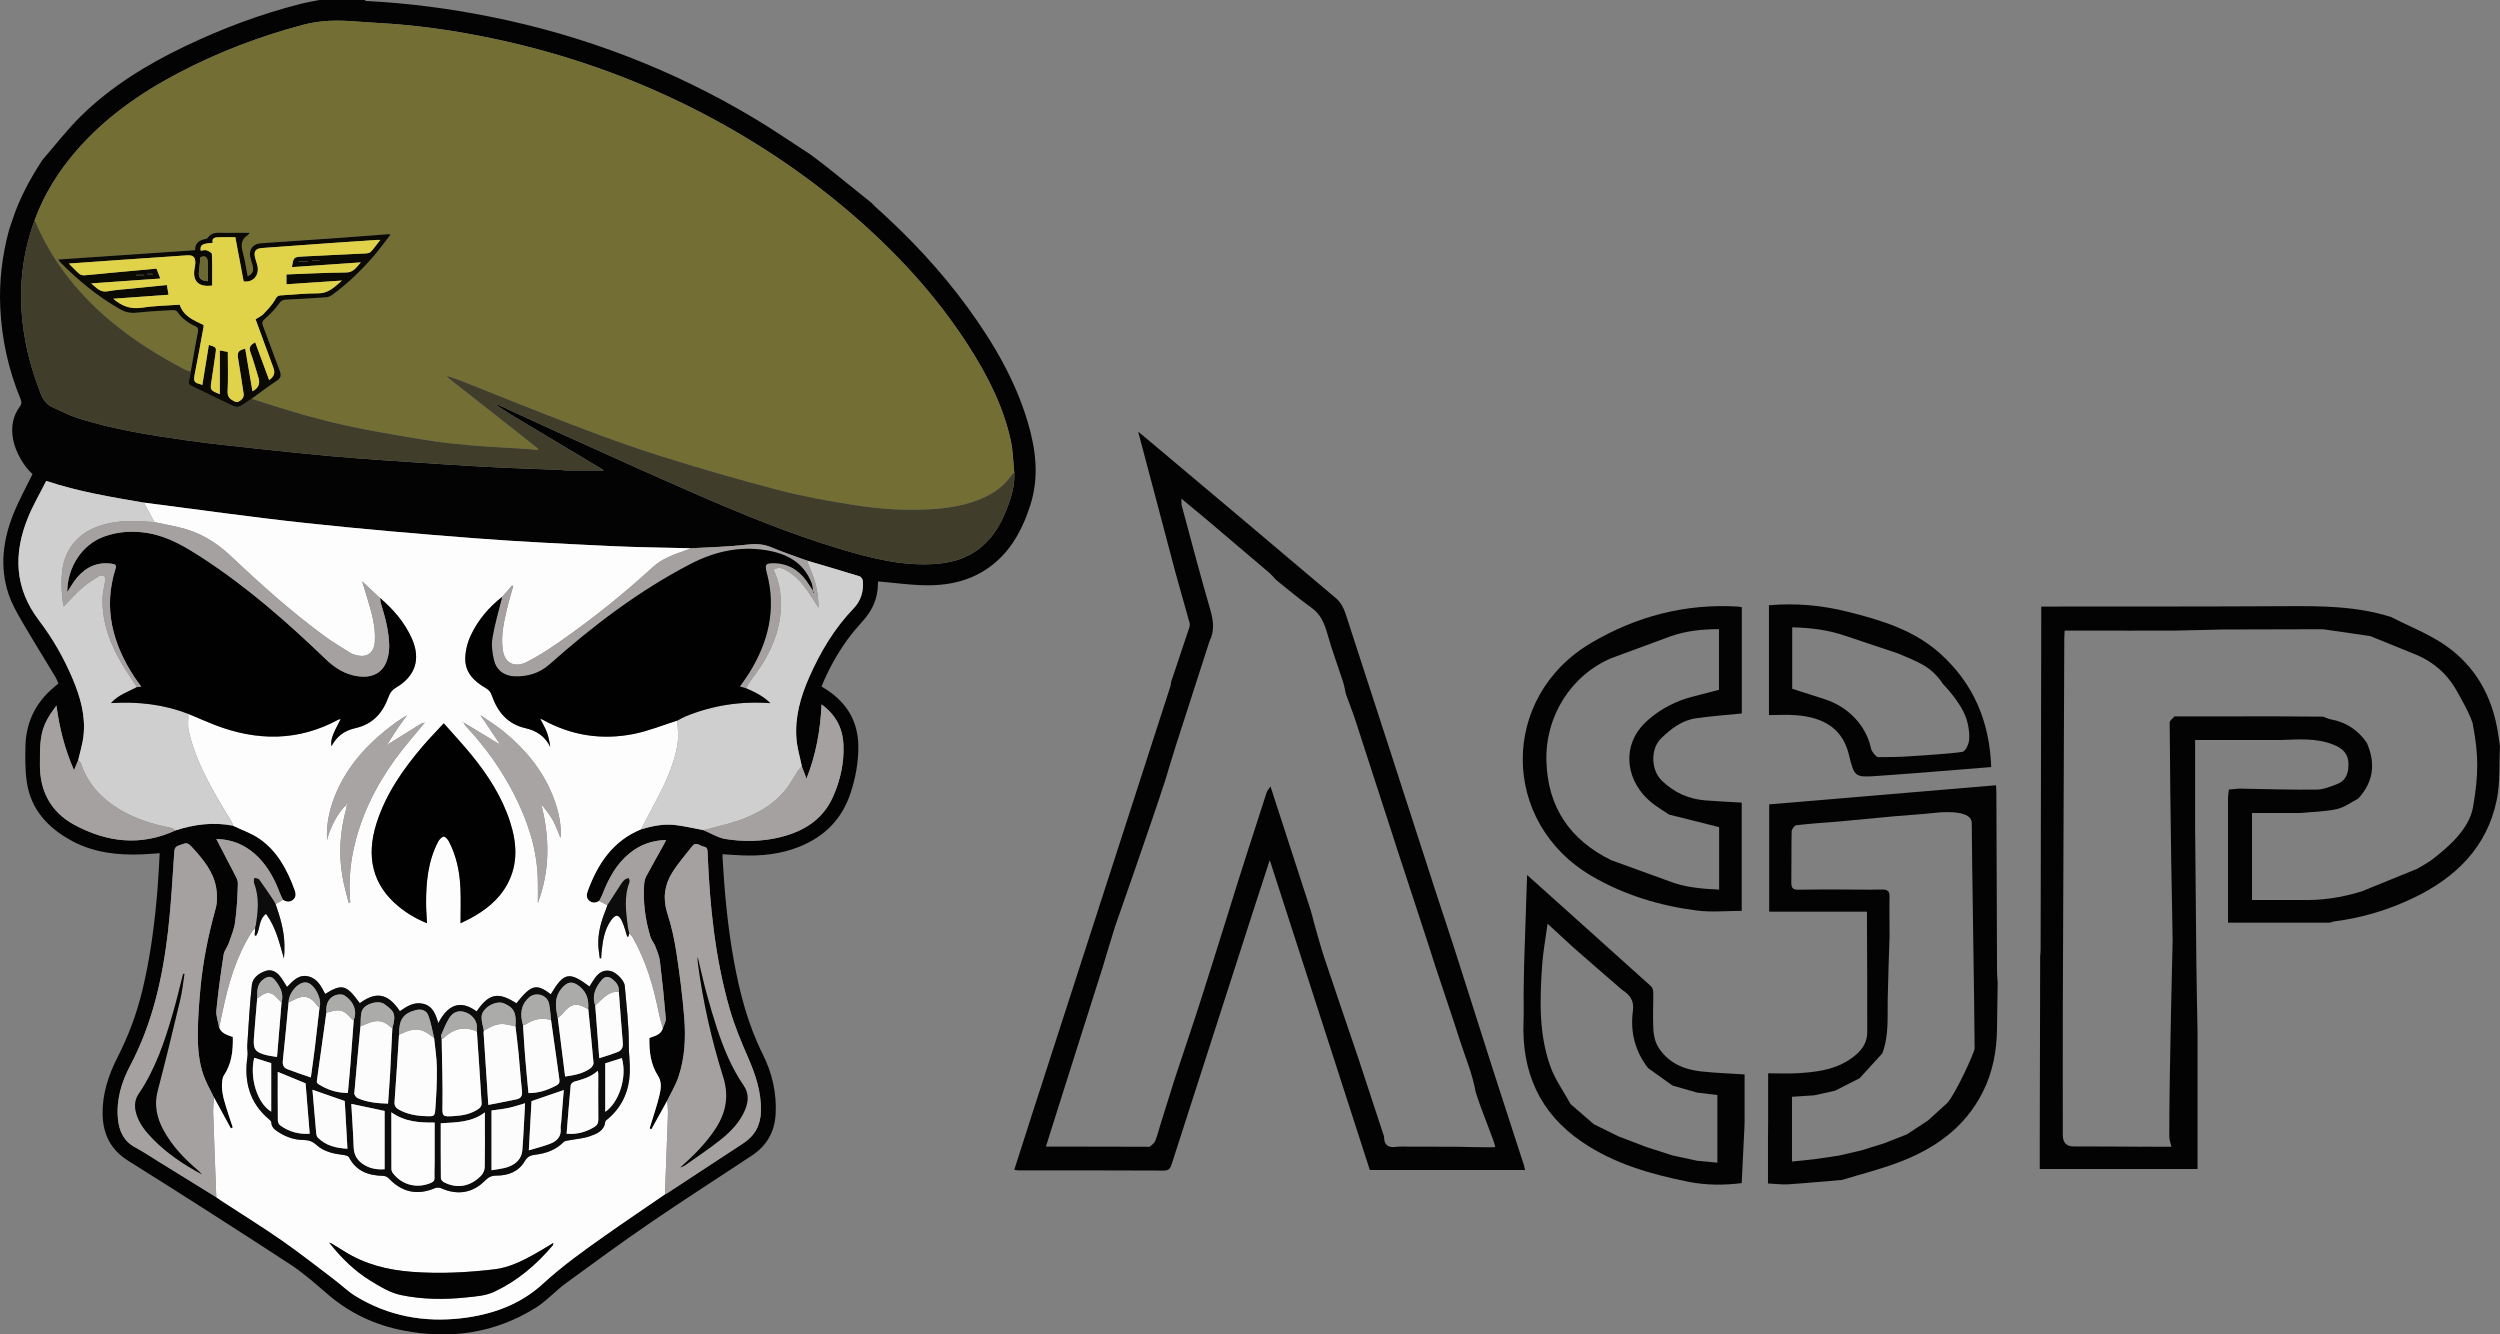 <?xml version="1.0" encoding="UTF-8"?>
<svg id="Modo_de_isolamento" data-name="Modo de isolamento" xmlns="http://www.w3.org/2000/svg" viewBox="0 0 3263.74 1742.12">
  <rect x="0" y="0" width="3263.74" height="1742.12" fill="#808080" stroke="none"/>
  <defs>
    <style>
      .cls-1 {
        fill: #726e34;
      }

      .cls-1, .cls-2, .cls-3, .cls-4, .cls-5, .cls-6, .cls-7, .cls-8, .cls-9, .cls-10, .cls-11, .cls-12, .cls-13, .cls-14, .cls-15 {
        stroke-width: 0px;
      }

      .cls-2 {
        fill: #2f2e15;
      }

      .cls-3 {
        fill: #0a0903;
      }

      .cls-4 {
        fill: #403e2b;
      }

      .cls-5 {
        fill: #0c0c0c;
      }

      .cls-6 {
        fill: #cfcfcf;
      }

      .cls-7 {
        fill: #e1d349;
      }

      .cls-8 {
        fill: #a6a1a1;
      }

      .cls-9 {
        fill: #ababaa;
      }

      .cls-10 {
        fill: #a9a4a4;
      }

      .cls-11 {
        fill: #fdfdfd;
      }

      .cls-12 {
        fill: #6b6831;
      }

      .cls-13 {
        fill: #fcfcfc;
      }

      .cls-14 {
        fill: #030303;
      }

      .cls-15 {
        fill: #010101;
      }
    </style>
  </defs>
  <g>
    <path class="cls-14" d="m1946.84,1389.51c-16.33-50.87-32.44-101.81-48.65-152.72-8.04-24.49-16.1-48.99-24.14-73.48-39.09-120.81-78.09-241.65-117.48-362.37-2.34-7.16-6.5-14.89-12.11-19.65-82.85-70.29-166.1-140.14-249.25-210.08-2.27-1.9-4.58-3.74-9.33-7.61,16.81,63.45,32.85,124.02,48.88,184.59,6.08,21.54,12.2,43.05,18.13,64.62.57,2.05.36,4.61-.32,6.66-7.83,23.7-15.82,47.35-23.76,71-.28,1.88-.3,3.83-.88,5.61-60.38,186.86-120.81,373.69-181.22,560.54-7.53,23.29-14.93,46.62-22.58,70.53,2.86.41,4.29.79,5.73.79,63.14.04,126.29-.12,189.43.24,7.23.04,8.76-3.48,10.51-8.92,35.24-109.71,70.6-219.38,105.95-329.05,6.95-21.55,14.01-43.07,21.92-67.39,44.26,137.1,87.56,271.19,130.62,404.56h202.74c-.71-2.83-1.11-4.94-1.77-6.98-14.13-43.63-28.41-87.22-42.43-130.89Zm4.87,108.01c-6.75.73-44.45-.44-51.27-.44-9.9-.03-19.8-.06-29.7-.09-9.89-.02-19.78-.04-29.67-.05-6.38.06-12.85-.5-19.14.34-10.95,1.47-15.06-3.68-15.11-13.74-11.47-34.88-22.94-69.75-34.4-104.63-14.57-42.93-29.3-85.8-43.62-128.82-4.99-14.98-8.96-30.3-13.39-45.46-1.43-5.45-2.6-10.97-4.33-16.31-17.43-53.91-34.96-107.79-52.45-161.68-1.74,2.71-4.17,5.2-5.13,8.17-17.06,52.86-34.3,105.67-50.6,158.77-3.42,11.15-35.84,114.64-42.59,134.55-9.11,27.41-18.22,54.81-27.32,82.22-6.27,20.07-12.54,40.15-18.81,60.22-2.01,6.45-3.55,13.1-6.2,19.28-1.24,2.89-4.6,4.86-7,7.25-9.9-.03-19.8-.05-29.7-.08-9.14-.02-18.26-.04-27.4-.07-9.13,0-18.26-.02-27.39-.04h-51.04c3.56-11.37,6.68-21.35,9.84-31.33,11.59-36.65,23.2-73.31,34.8-109.97,9.71-30.57,19.42-61.14,29.13-91.71,5.4-17.96,10.75-35.95,16.34-53.86.41-1.3,44.99-127.98,65.4-190.48,4.73-15.52,9.29-31.09,14.24-46.53,14.5-45.27,29.15-90.51,43.75-135.75,6.93-13.68,5.24-27.02,1.03-41.48-13.11-45-24.93-90.37-37.17-135.63-.55-2.04-.29-4.31-.57-9.19,11.83,9.78,21.99,18.02,31.98,26.46,27.45,23.21,54.86,46.45,82.19,69.78,3.45,2.94,6.33,6.52,9.47,9.81,15.3,12.13,30.14,24.92,46.06,36.18,12.4,8.77,17.15,20.75,21.04,34.56,5.93,21.08,13.66,41.65,20.41,62.51,1.62,4.99,2.38,10.25,3.54,15.38,4.35,12.01,9.04,23.91,12.99,36.05,18.33,56.14,36.46,112.33,54.62,168.51,8.74,27.03,43.7,132.7,48.67,149.35,8.3,24.87,16.62,49.73,24.89,74.6,2.36,7.09,4.61,14.23,6.91,21.35,7.42,23.38,17.35,46.32,21.53,70.28,8.68,27.91,27.64,71.48,25.18,71.74Z"/>
    <path class="cls-14" d="m3261.08,956.42c-7.44-47.1-29.19-86.46-68.28-113.63-21.8-15.16-47.3-25-71.13-37.23-44.9-14.36-91.16-14.5-137.65-14.2-102.33.63-204.68.4-307.01.52h-12.17c0,5.61,0,10.08,0,14.55-.27,144.6-.53,289.19-.83,433.78,0,2.64-.37,5.27-.58,7.91-.04,18.92-.08,37.84-.12,56.76-.14,61.04-.28,122.07-.43,183.12v38.16h206v-179.69c-.52-29.17-1.2-58.34-1.52-87.51-.65-59.87-1.1-119.73-1.64-179.6v-113.28h112.35c22.72-.89,45.54-2.66,67.43,5.78,16.1,6.21,21.75,15.33,20.19,31.31-.93,9.56-5.43,16.9-14.23,20.29-8.74,3.36-18.03,7.3-27.13,7.39-33.74.36-67.5-.76-101.26-1.33-4.3.4-8.6.81-13.31,1.24-.37,3.34-.74,6.55-1.1,9.76v163.99h133.18c1.8-.54,3.56-1.37,5.39-1.6,36.41-4.61,71.18-15.09,104.14-30.97,54.94-26.47,95.62-66.22,108.18-127.95,4.6-22.59,2.96-46.46,4.17-69.74-.88-5.95-1.72-11.9-2.66-17.83Zm-32.5,97.02c-5.1,28.94-31.48,51.63-52.6,68.09-6.16,4.79-13.25,8.37-19.92,12.51-24.34,9.9-48.69,19.8-73.03,29.71-26.06,8.09-52.71,12.04-80.02,11.16h-63.02v-113.52h62.95c15.93-1.53,32.14-1.74,47.67-5.08,9.8-2.11,18.59-8.9,27.85-13.59,20.36-21.78,23.09-46.29,11.39-73.06-11.44-16.49-26.85-26.8-46.7-30.48-3.57-.67-6.95-2.36-10.42-3.59-22.08-.14-44.16-.29-66.24-.44-21.29.04-42.56.07-63.85.12h-63.92c-2.17,2.71-6.25,5.45-6.23,8.15.4,60.79,1.17,121.58,2.05,182.37.51,34.17,1.45,68.34,1.81,102.51.03,2.9-4.49,173.14-4.35,255.34,0,4.34,1.73,8.68,2.75,13.43h-18.9c-3.82-.04-7.65-.06-11.48-.1l-1.02.04-1.03-.03c-3.09.02-6.2.03-9.29.04-6.09-.04-12.19-.08-18.27-.12-6.1-.03-12.19-.05-18.28-.09-6.09-.02-12.17-.04-18.26-.07-6.08,0-12.17-.03-18.25-.04-3.79,0-7.59-.02-11.39-.03q-15.57.79-15.58-14.93c0-56.65-.17-113.3.03-169.95.55-159.27,1.24-318.53,1.9-477.8,0-3,.26-6,.48-10.73h38.33c15.22,0,30.46.03,45.68.04,19.77-.02,39.53-.04,59.3-.04,21.28-.48,42.55-.97,63.84-1.45,21.29-.05,42.57-.12,63.85-.17,22.1-.06,44.2-.12,66.29-.17,20.56,2.98,41.11,5.95,61.66,8.93,20.56,8.35,41.12,16.69,61.69,25.04,20.54,9.16,37.34,23.29,48.75,42.31,4.24,7.07,23.69,40.81,23.76,49.78,7.02,36.64,7.53,63.24,0,105.9Z"/>
    <path class="cls-14" d="m2606.27,1035.08c0-2.98-.26-5.95-.44-9.95-98.83,8.34-197.03,16.62-296.16,24.97v140.09h127.64c0,4.52,0,8.59,0,12.64.16,48.28.6,96.56.36,144.83-.08,17.45-11.63,28.49-25.18,36.96-19.93,12.47-42.72,15.07-65.54,16.44-12.09.73-24.25.13-38.65.13v61.77c-.06,7.62-.13,15.23-.2,22.85v59.23c10.09.45,18.42,1.6,26.65,1.06,23.43-1.55,46.8-3.78,70.21-5.74,24.58-7.55,49.63-13.85,73.64-22.89,47.13-17.76,86.66-45.41,110.02-92.01,12.86-25.64,18.02-53.02,18.45-81.48.3-20.51.6-41.03.9-61.55-.29-4.13-.83-8.27-.84-12.41-.32-78.32-.57-156.63-.86-234.94Zm-64.26,404.96c-8.37,7.62-16.74,15.23-25.13,22.85-9.15,6.01-18.32,12.02-27.48,18.02-9.87,3.88-19.74,7.75-29.61,11.63-9.88,3.08-19.76,6.16-29.64,9.23-9.89,2.3-19.78,4.6-29.68,6.9-10.64,1.56-21.28,3.13-31.91,4.68-9.33.98-18.67,1.95-29.13,3.04v-84.56c9.49-.61,19.16-1.24,28.84-1.88,9.15-2.02,18.29-4.03,27.44-6.04,10.65-5.42,21.29-10.84,31.93-16.26,9.89-10.8,19.78-21.6,29.67-32.4,8.75-22.87,6.64-46.79,7.09-70.52.52-27.94,1.6-55.88,2.44-83.82-.06-16.64-.43-33.29-.04-49.91.18-7.44-2.36-9.87-9.77-9.73-18.9.36-37.8,0-56.7-.05-17.46.05-34.93-.11-52.38.28-6.74.15-9.48-1.84-9.37-9,.36-22.4-.09-44.81.42-67.2.06-2.83,3.71-7.71,6.13-7.98,18.35-2.12,36.81-3.33,55.24-4.82,24.34-2.3,48.69-4.6,73.03-6.89,18.03-1.49,36.09-2.66,54.07-4.59,15.26-1.63,46.65-2.31,46.65,13.34,0,39.87,3.62,242.63,3.74,294.27,0,5.23-25.62,60.93-35.87,71.41Z"/>
    <path class="cls-14" d="m2165.26,1367.68c-4.19-6.52-6.34-15.24-6.79-23.11-.94-16.29.03-32.69-.14-49.04-.03-2.7-1.04-6.26-2.92-7.95-53.3-48.06-106.76-95.94-161.8-145.28-1.35,40.37-2.63,78.84-3.91,117.3-.2,12.21-.41,24.41-.61,36.63-.04,12.53.31,25.07-.15,37.59-2.44,66.02,21.13,119.45,76.51,157.07,41.87,28.43,89.57,42.06,138.45,51.87,23.03,4.62,46.42,4.74,69.88,1.78,1.22-24.85,2.38-48.68,3.54-72.51.08-2.28.15-4.55.23-6.82v-62.54c-18.14-1.2-37.42-1.85-56.54-3.9-22.74-2.44-42.92-11.12-55.74-31.07Zm76.76,150.21c-9.07-.87-17.81-1.72-26.56-2.56-10.65-2.3-21.3-4.6-31.94-6.9-11.4-3.66-22.81-7.31-34.21-10.98-12.19-4.67-24.39-9.32-36.59-13.99-10.7-5.29-21.4-10.58-32.1-15.86l-30.16-26.13c-8.99-16.41-20.3-32.02-26.53-49.44-15.27-42.69-13.67-87.41-10.69-131.86,1.13-16.85,4.33-33.57,7.11-54.27,12.68,11.7,22.95,21.15,33.21,30.62,10.59,9.25,21.2,18.5,31.79,27.76,10.63,9.21,21.26,18.42,31.89,27.62,9.98,6.67,16.47,13.38,14.49,28.06-3.63,26.86,2.66,52.43,19.84,74.42,10.66,7.62,21.3,15.23,31.96,22.85,10.65,3.04,21.29,6.09,31.93,9.13,8.58,1.02,17.14,2.04,26.56,3.16v88.37Z"/>
    <path class="cls-14" d="m2077.86,1143.61c42.4,24.83,88.97,38.87,137.5,45.1,19.21,2.46,38.99.4,58.44.4v-141.33c-16.22-.95-31.75-1.62-47.22-2.84-21.93-1.74-40.59-10.04-56.86-25.57-14.51-13.86-15.31-41.63-1.16-55.44,13.06-12.75,27.19-23.58,45.58-26.23,19.47-2.8,39.15-4.17,59.78-6.28v-138.78c-1.96-.3-3.38-.64-4.82-.73-68.85-4.28-133.18,12.81-191.72,47.32-119.7,70.58-118.95,234.46.48,304.38Zm25.54-284.31c25.94-9.56,51.88-19.14,77.82-28.7,20.11-7.04,40.87-9.23,62.91-9.25v79.18c-11.88,3.08-23.48,6.09-34.96,9.07-20.74,5.38-40.12,15.2-56.35,29.19-3.84,3.31-7.45,6.81-10.66,10.65-25.01,29.95-18.06,72.58,14.26,98.57,7.07,5.67,14.99,10.28,22.51,15.39,21.46,5.39,42.93,10.77,65.38,16.41v81.59c-22.63-1.09-44.47-2.84-65.37-11.03-25.21-9.15-50.4-18.31-75.61-27.46-53.79-26.45-82.92-69.25-84.5-129.54-1.53-58.76,32.31-111.73,84.55-134.05Z"/>
    <path class="cls-14" d="m2343.88,933.63c39.36,2.79,61.83,19.46,69.66,50.94,7.44,29.91,7.47,30.48,37.73,28.39,49.14-3.39,98.23-7.62,148.27-11.56-2.18-59.4-23.01-109.13-67.09-148.53-34.38-30.73-76.9-43.3-120.15-54.19-33.68-8.48-67.85-11.58-102.95-8.52v143.37c11.92,0,23.28-.68,34.54.12Zm-4.15-114.66c24.16.53,47.37,3.48,69.89,11.27,22.82,7.64,45.62,15.29,68.43,22.93,26.09,11.27,43.02,16.33,58.4,39.67,11.95,12.37,23.77,28.64,28.1,39.14,4.27,8.53,7.36,24.15,6.03,34.96-.67,5.35-4.91,14.04-8.57,14.6-18.9,2.93-51.61,4.36-70.74,5.89-8.59.77-30.56,1.1-39.14,1-3.3-.04-8.91-8.29-9.39-10.67-2.05-10.29-5.94-19.27-11.08-27.36-11.41-17.89-28.99-30.97-49.19-37.47-13.77-4.43-27.83-8.94-42.74-13.74v-80.23Z"/>
  </g>
  <g id="Caveira">
    <path class="cls-14" d="m417.08,0c19.53,0,39.06,0,58.59,0,.88.45,1.74,1.27,2.63,1.31,54.2,2.73,107.84,9.72,161.05,20.35,122.97,24.56,238.42,68.74,346,133.16,24.84,14.87,48.71,31.37,73.02,47.12,7.56,5.75,15.23,11.36,22.65,17.28,18.96,15.13,37.81,30.39,56.71,45.6,1.73,1.75,3.37,3.6,5.2,5.24,44.45,39.77,85.11,83.03,120.29,131.27,33.57,46.02,62.16,94.74,78.51,149.76,10.7,36,15.1,72.38,3.11,109.11-9.06,27.74-21.76,53.29-44.13,72.98-26.12,22.99-57.56,31.26-91.28,30.9-20.98-.22-41.93-3.26-63.16-5.05-.03.7-.18,2.48-.2,4.27-.26,17.83-6.96,32.96-18.7,46.22-7.49,8.46-14.98,17.02-21.56,26.18-13.48,18.78-24.57,38.95-33.33,60.56,2.67,1.66,5,3.03,7.25,4.52,26.48,17.54,40.65,41.68,40.81,73.97.1,20.68-3.56,40.41-9.95,60.03-11.26,34.58-34.18,57.53-67.46,70.79-24.03,9.57-49.16,12.13-74.77,11.11-8.27-.33-16.53-.99-25.07-1.52,0,2.03-.08,3.6.01,5.15,2.59,45.32,6.77,90.49,14.98,135.17,7.68,41.78,18.38,82.6,37.56,120.94,12.12,24.22,18.16,50.18,16.78,77.61-1.18,23.51-11.56,41.61-31.01,54.5-44.04,29.18-88.55,57.67-132.15,87.48-37.42,25.59-74.04,52.38-110.62,79.17-13.67,10.02-25.22,23.18-39.49,32.1-53.49,33.4-111.88,41.62-173.26,29.61-36.19-7.08-68.77-22.18-97.09-46.27-16.21-13.78-32.14-28.25-49.88-39.83-70.05-45.7-140.48-90.83-211.4-135.17-23.37-14.61-33.28-34.94-33.76-61.08-.49-26.49,7.66-51.08,19.47-74.27,14.17-27.81,25.01-56.67,32.33-86.98,10.52-43.55,16.23-87.81,19.86-132.37,1.27-15.52,1.9-31.1,2.86-47.08-8.29.55-15.91,1.25-23.54,1.54-31.47,1.2-62.24-2.25-90.44-17.29-31.24-16.67-54.15-40.72-59.51-77.17-2.26-15.38-2.11-31.24-1.77-46.85.61-28.5,11.31-52.91,32.25-72.53,3.45-3.23,7.17-6.17,10.82-9.29-1.34-2.94-2.3-5.74-3.8-8.23-14.48-24.05-29.36-47.86-43.46-72.13-6.79-11.68-13.63-23.69-17.88-36.41-11.83-35.37-7.24-70.47,6.28-104.36,7.1-17.78,16.52-34.64,25.03-52.19-11.47-10.15-22.52-29.29-25.46-45.81-2.69-15.09-.61-29.47,8.72-42.04,2.68-3.6,2.73-6.25,1.05-10.32C11.01,482.71,2.32,443.03.36,401.9c-1.65-34.5,2.43-68.38,11.47-101.68,1.43-4.28,2.89-8.55,4.29-12.84,9.16-28.14,23.09-53.89,39.22-78.54,16.65-19.14,32.17-39.44,50.2-57.18,39.32-38.7,85.89-67.22,135.42-90.98,48.89-23.45,99.45-42.46,152.07-55.75C400.95,2.93,409.06,1.63,417.08,0Zm629.69,1000.38c-2.41-11.94-6.01-23.78-6.99-35.84-2.27-28.15,5.31-54.69,16.51-80.15,14.57-33.14,32.86-63.95,58.19-90.26,9.41-9.78,13.07-22.13,12.05-35.59-.17-2.21-2.38-5.55-4.34-6.16-22.86-7.09-45.85-13.76-68.81-20.54-15.45-5.68-31.14-10.81-46.27-17.24-10.82-4.6-21.07-4.84-32.7-3.48-23.98,2.82-48.24,3.23-72.39,4.64-34.66-.9-69.36-1.16-103.98-2.83-59.07-2.84-118.16-5.61-177.11-10.13-74.33-5.69-148.64-12.08-222.75-20.07-70.27-7.57-140.27-17.61-210.4-26.56-42.36-7.31-84.82-14.16-127.43-28.34-8.06,16.05-17.15,31.53-23.85,47.99-19.17,47.1-17.6,92.04,14.51,134.23,17.7,23.25,32.27,48.72,43.72,75.77,10.18,24.06,17.28,48.84,14.24,75.27-1.21,10.5-4.48,20.75-6.82,31.12-1.73,4.22-3.46,8.44-5.47,13.35-12.11-27.46-19.13-55.25-22.97-84.47-5.71,7.67-11.03,15.28-14.77,23.6-7.56,16.81-6.6,34.94-6.82,52.85-.44,35.17,14.4,62.75,44.84,79.22,42.33,22.91,86.83,28.35,132.18,7.29,24.49-7.85,49.36-11.17,74.91-6.14,11.57,5.56,24.07,9.75,34.51,16.95,23.5,16.21,36.36,40.46,45.96,66.66,1.77,4.83,2.39,9.4-1.87,13.09-4.18,3.62-8.73,3.01-13.15.16-1.36-2.84-2.93-5.6-4.03-8.53-6.33-16.95-14.55-32.8-27.15-45.98-15.07-15.76-33.43-24.39-55.9-24.96,6.06,11.71,11.85,22.91,17.65,34.09,1.55,3,3.31,5.9,4.69,8.98,2.16,4.81,5.88,9.76,5.78,14.59-.36,16.88-1.35,33.83-3.57,50.56-1.25,9.47-5.1,18.65-8.28,27.78-1.81,5.21-5.96,9.86-6.77,15.11-3.69,24.13-7.08,48.34-9.45,72.63-.7,7.19,2.31,14.74,3.62,22.12,3.01,8.28,10.86,9.94,17.85,12.61.46,18.03-1.49,35.1-11.7,50.32-1.19,1.78-1.68,4.19-2.01,6.37-1.83,12.21,1.57,23.71,5.09,35.15,2.71,8.82,5.72,17.55,8.59,26.32-.84.41-1.67.81-2.51,1.22-7.38-13.52-14.76-27.04-22.14-40.56-4.47-9.32-9.72-18.36-13.25-28.02-6.61-18.08-7.93-37.25-7.76-56.24.18-19.91,1.66-39.85,3.56-59.68,3.31-34.5,10.18-68.33,19.52-101.75,2.51-8.98,2.47-19.42.76-28.67-3.7-20.03-16.29-35.55-29.62-50.25-7.78-8.58-7.85-8.28-18.72-4.39-4.16,1.49-5.86,3.5-6.19,8.16-2.43,34.6-4.14,69.31-8.15,103.74-7.11,61.08-20.33,120.55-49.44,175.69-11.4,21.58-18.48,44.97-15.93,70.03,1.59,15.62,7.55,28.66,22.36,36.61,10.37,5.57,20.19,12.18,30.22,18.37,25.25,15.59,50.49,31.2,75.73,46.8,2.22,1.55,4.39,3.17,6.65,4.65,26.36,17.21,53.16,33.79,78.99,51.76,23.41,16.28,45.82,34,68.57,51.21,9.38,7.09,17.89,15.51,27.86,21.58,42.6,25.95,89.22,34.51,138.36,28.73,39.49-4.65,76.25-17.67,105.88-44.92,25.35-23.31,53.13-43.13,81.08-62.86,25.89-18.28,52.2-35.97,78.32-53.92,1-.51,2.06-.92,2.99-1.53,33.19-21.77,66.32-43.61,99.55-65.31,15.12-9.87,22.36-23.9,22.79-41.71.61-24.87-7.03-47.6-16.84-70.12-8.93-20.5-17.63-41.33-23.8-62.77-19.25-66.86-26.31-135.62-28.97-204.91-.15-3.84-.65-6.88-4.91-7.53-5.03-.77-10.04-7.14-15.17-.6-8.92,11.39-18.58,22.35-26.19,34.58-10.24,16.44-12.42,34.2-6.21,53.39,5.19,16.06,8.99,32.75,11.53,49.45,4.34,28.61,8.16,57.38,10.43,86.22,2.06,26.24.94,52.69-7.69,77.95-3.61,10.57-9.56,20.34-14.44,30.48-6.92,12.5-13.83,25.01-20.75,37.51-.77-.37-1.54-.75-2.31-1.12.61-2.04,1.22-4.08,1.83-6.11,3.64-12.07,7.8-24.02,10.74-36.26,2.08-8.7,3.77-17.91-1.65-26.33-9.74-15.13-11.52-31.98-11.24-49.43,7.17-2.64,14.9-4.11,17.55-12.54,1.38-4.32,4.24-8.76,3.89-12.93-2.1-24.98-4.66-49.93-7.7-74.81-.8-6.58-3.53-13-5.94-19.27-1.67-4.32-5.09-8.03-6.41-12.41-6.73-22.27-9.81-45.06-8.24-68.35.24-3.53.98-7.34,2.61-10.41,7.62-14.31,15.65-28.4,23.52-42.58.8-1.45,1.49-2.96,2.56-5.12-18.53.45-34.11,6.26-47.72,17.34-17.45,14.21-27.55,33.3-35.5,53.82-1.13,2.91-2.77,5.61-4.18,8.41-4.5,2.83-9.09,3.09-13.13-.51-3.92-3.5-3.43-7.99-1.76-12.55,13.06-35.64,32.83-65.46,69.66-80.53,14.65-4.25,29.57-7.37,44.83-5.5,12.3,1.51,24.44,4.39,36.65,6.66,9.53,3.98,18.74,9.94,28.66,11.54,23.82,3.85,47.94,3.43,71.57-2.37,30.69-7.53,55.77-23.08,68.98-53.07,9.49-21.53,14.58-44.22,13.45-68.05-1.04-21.74-10.26-38.81-28.57-52.21-1.46,33.84-7.38,65.84-19.63,96.95-2.18-5.73-4.16-10.95-6.14-16.16Zm-400.76-472.94c1.94.55,3.99.84,5.8,1.67,28.43,13.04,56.74,26.34,85.26,39.19,56.6,25.52,113.11,51.25,170.03,76.05,61.89,26.97,124.34,52.66,189.11,72.08,41.65,12.49,83.67,23.33,127.84,19.57,23.46-2,44.65-9.77,61.88-26.28,14.56-13.94,23.45-31.55,30.27-50.22,4.98-13.63,8.82-27.57,7.94-42.35-1.48-14.14-1.66-28.57-4.68-42.38-9.84-44.92-30.6-85.21-55.24-123.57-42.29-65.83-94.82-122.59-154.11-173.37-62.88-53.85-131.49-99.01-205.34-136.26-80.97-40.84-165.87-70.61-254.47-89.8-45.86-9.93-92.14-17.18-138.97-20.67-15.37-1.14-30.77-1.75-46.13-3.03-23.19-1.94-46.35-1.8-68.9,4.16-56.95,15.06-111.73,35.96-163.92,63.39-49.78,26.17-95.26,58.1-132.41,100.88-23.56,27.13-42.41,57.13-54.74,91.03-14.39,39.21-19.97,79.48-16.87,121.29,2.42,32.6,9.58,63.92,20.85,94.38,3.96,10.69,6.89,22.57,18.68,28.05,11.29,5.25,22.45,11.09,34.26,14.82,46.26,14.59,94.06,22.1,141.92,28.87,31.73,4.49,63.64,7.75,95.51,11.23,30.75,3.35,61.53,6.48,92.33,9.31,23.4,2.15,46.84,3.8,70.28,5.48,27.06,1.94,54.12,3.76,81.19,5.45,23.92,1.5,47.85,2.93,71.79,4.06,25.33,1.19,50.67,1.97,76.01,2.97,2.7.11,5.39.74,8.08.75,16.61.07,33.21.04,49.01.04-.28-.2-1.62-1.3-3.1-2.19-39.66-23.74-79.36-47.4-118.97-71.21-6.92-4.16-13.49-8.89-20.22-13.35,0,0,.04-.05.04-.05Z"/>
    <path class="cls-1" d="m45.22,287.55c12.33-33.9,31.17-63.91,54.74-91.03,37.15-42.78,82.63-74.71,132.41-100.88,52.18-27.43,106.97-48.33,163.92-63.39,22.54-5.96,45.7-6.09,68.9-4.16,15.35,1.28,30.76,1.88,46.13,3.03,46.82,3.49,93.11,10.73,138.97,20.67,88.6,19.19,173.5,48.97,254.47,89.8,73.86,37.25,142.47,82.41,205.34,136.26,59.29,50.77,111.83,107.54,154.11,173.37,24.64,38.36,45.41,78.65,55.24,123.57,3.02,13.8,3.2,28.23,4.68,42.38-1.42,1.34-3.15,2.48-4.23,4.05-8.89,12.93-21.19,21.68-35.1,28.19-22.69,10.61-47.14,14.12-71.77,15.52-33.08,1.88-66.15-.61-98.77-5.71-33.18-5.18-66.4-11.19-98.87-19.68-52.04-13.61-103.75-28.68-155.07-44.81-38.42-12.07-76.25-26.14-113.91-40.47-46.97-17.88-93.47-36.97-140.21-55.45-7.52-2.97-15.23-5.47-22.85-8.19-.22-.19-.43-.37-.64-.56.19.21.38.42.57.63,1.02,1.2,1.88,2.61,3.09,3.56,30.9,24.34,61.84,48.63,92.76,72.95,7.89,6.21,15.71,12.5,23.56,18.75l-.74,1.69c-4.36-.5-8.71-1.17-13.08-1.46-22.77-1.46-45.57-2.52-68.32-4.32-17.76-1.4-35.53-3.14-53.15-5.7-23.64-3.43-47.15-7.73-70.7-11.79-43.69-7.53-86.65-18.05-128.94-31.36-13.14-4.13-26.28-8.27-39.42-12.4,10.99-7.93,21.74-16.21,33.06-23.64,5.63-3.69,5.91-7.32,3.73-13.01-7.46-19.47-14.37-39.15-21.85-58.62-1.73-4.5-.57-6.45,2.9-9.5,6.54-5.75,12.82-12.11,17.8-19.2,2.59-3.69,4.69-5.26,8.91-5.47,17.65-.86,35.3-1.85,52.92-3.1,2.7-.19,5.62-1.53,7.86-3.16,20.08-14.6,37.85-31.76,54.06-50.49,7.65-8.84,14.45-18.41,22.13-28.27-1.77-.28-2.59-.57-3.38-.51-21.67,1.64-43.33,3.42-65,4.96-33.89,2.4-67.79,4.62-101.68,6.97-9.41.65-15.04,8.07-13.23,17.47.68,3.54,1.91,6.97,2.88,10.45,2.2,7.86.58,12.05-6.18,15.12-2-10.28-3.39-20.63-6.15-30.6-2.64-9.57-2.79-17.62,6.7-23.36.64-.39.97-1.28,2.06-2.78-12.07,0-23.1.11-34.12-.04-7.75-.1-15.64-1.03-20.79,6.79-.43.65-1.51,1.07-2.36,1.21-9.06,1.45-14.39,6.21-13.9,14.73-59.61,4.06-118.75,8.09-178.89,12.19,1.38,1.86,1.83,2.63,2.44,3.25,23.55,23.78,49.06,44.98,78.33,61.58,7.37,4.18,14.17,5.5,22.46,4.55,15.51-1.77,31.15-2.47,46.76-3.35,1.9-.11,4.71.83,5.7,2.25,6.02,8.7,14.11,14.69,23.57,18.94,3.29,1.48,3.96,3.2,3.26,6.85-3.35,17.34-6.26,34.76-9.33,52.15-2.33-.72-4.83-1.11-6.96-2.22-34.89-18.05-67.98-38.78-98.2-64.09-22.35-18.73-42.26-39.6-59.7-62.88-15.82-21.12-28.53-44.04-38.95-68.25Z"/>
    <path class="cls-11" d="m279.27,1432.59c7.38,13.52,14.76,27.04,22.14,40.56.84-.41,1.67-.81,2.51-1.22-2.87-8.77-5.88-17.5-8.59-26.32-3.51-11.44-6.91-22.94-5.09-35.15.33-2.19.81-4.59,2.01-6.37,10.21-15.22,12.16-32.29,11.7-50.32-7-2.67-14.84-4.33-17.85-12.61,1.42-6.54,2.9-13.06,4.24-19.62,7.56-36.94,17.98-72.83,38.42-105.05,1.11-1.76,2.96-3.05,4.47-4.55-.25,3.03-.5,6.05-.75,9.07.63.2,1.25.4,1.88.6,5.53-8.54,3-21.08,12.96-28.6,12.99,17.67,17.51,38.19,23.39,58.35.64-5.93.71-11.77.63-17.61-.27-18.58-5.45-36.11-11.54-53.45,3.24-1.85,6.48-3.7,9.72-5.54,4.42,2.85,8.97,3.47,13.15-.16,4.26-3.69,3.64-8.26,1.87-13.09-9.61-26.2-22.46-50.45-45.96-66.66-10.44-7.2-22.94-11.39-34.51-16.95-.44-1.47-.6-3.11-1.36-4.4-6.78-11.46-13.91-22.72-20.46-34.31-15.25-26.99-29.21-54.61-35.9-85.15-1.55-7.06-.4-14.72-.49-22.1,11.45,4.8,22.8,9.88,34.37,14.37,54.99,21.3,109.13,21.73,161.98-7.07.59-.32,1.41-.23,2.53-.39-11.11,20.99-13.15,27.02-12.03,35.25,7.07-12.59,15.79-20.05,31.4-23.57,22.86-5.15,35.71-20.2,43.2-40.97,1.94-5.39,4.63-8.93,9.7-11.91,25.29-14.89,32.51-37.21,20.74-63.82-9.34-21.12-24.11-38.19-41.52-53.1l.04.16c-.5-.45-1.01-.89-1.51-1.34-7.26-6.81-14.52-13.61-21.78-20.42-.32-.14-.65-.28-.97-.42.3.16.6.33.9.49,2.09,6.89,4.18,13.77,6.26,20.66,5.64,18.67,11.32,37.34,10.19,57.21-.87,15.32-9.98,22.04-24.79,18.15-2.59-.68-5.24-1.62-7.48-3.03-11.11-7.02-22.46-13.72-33.05-21.47-43.98-32.21-84.43-68.6-124.03-105.96-19.04-17.96-40.94-30.6-66.57-36.41-10.57-2.4-21.2-4.51-31.81-6.75-4.61-8.48-9.23-16.97-13.84-25.45,70.12,8.95,140.13,18.98,210.4,26.56,74.11,7.99,148.42,14.38,222.75,20.07,58.95,4.51,118.05,7.29,177.11,10.13,34.63,1.66,69.32,1.93,103.98,2.83-2.27.92-4.52,1.92-6.83,2.73-15.22,5.34-30.63,10.68-42.73,21.74-39.2,35.83-80.51,69.01-124.17,99.2-13.02,9.01-26.46,17.66-40.54,24.81-15.05,7.65-28.62,2.44-31.3-15.13-2.77-18.17,1.08-35.61,5.11-53.02,2.4-10.37,5.56-20.57,8.38-30.84l-1.4-.9c-4.33,4.97-8.66,9.93-12.98,14.9-17.56,13.77-31.75,30.55-41.12,50.68-4.25,9.14-6.89,19.86-7.02,29.91-.23,18.53,11.98,30.07,27.04,38.65,4.02,2.29,6.08,5.11,7.62,9.47,7.57,21.45,20.41,37.38,44.12,42.73,13.96,3.15,25.6,10.6,32.17,24.55-.97-6.64-2.15-13.11-4.42-19.18-2.2-5.89-5.51-11.37-8.77-17.9,1.81.79,2.63,1.07,3.38,1.49,37.39,20.71,77.38,26.84,118.95,18.49,19.36-3.88,37.96-11.53,56.9-17.47.17,9.66,1.65,19.51.28,28.94-4.79,32.86-20.55,61.57-35.85,90.38-3.99,7.52-7.9,15.09-11.85,22.63-36.82,15.07-56.59,44.89-69.66,80.53-1.67,4.56-2.17,9.05,1.76,12.55,4.04,3.61,8.63,3.34,13.13.51,3.57,1.86,7.14,3.72,10.71,5.59-.72,2.1-1.35,4.23-2.18,6.28-6.11,15-10.43,30.38-9.61,46.76.27,5.48,1.25,10.92,1.9,16.39.59-.1,1.18-.19,1.77-.29.15-2.47.19-4.96.45-7.41,1.57-14.67,3.49-29.31,12.29-41.77,6.13-8.67,10.25-8.34,14.69,1.39,2.83,6.2,4.4,12.97,6.53,19.48.48.1.96.2,1.43.29.43-1.47.86-2.94,1.29-4.41,1.41,1.63,3.11,3.08,4.17,4.91,17.8,30.74,27.42,64.32,34.37,98.85,1.37,6.83,3.5,13.51,5.28,20.26-2.65,8.43-10.39,9.9-17.55,12.54-.29,17.45,1.5,34.3,11.24,49.43,5.42,8.42,3.73,17.64,1.65,26.33-2.93,12.24-7.1,24.19-10.74,36.26-.61,2.04-1.22,4.08-1.83,6.11.77.37,1.54.75,2.31,1.12,6.92-12.5,13.83-25.01,20.75-37.51.3,6.06,1.04,12.13.83,18.17-1.17,34.75-2.57,69.5-3.89,104.25-26.12,17.95-52.43,35.64-78.32,53.92-27.95,19.73-55.74,39.56-81.08,62.86-29.63,27.24-66.39,40.27-105.88,44.92-49.14,5.78-95.76-2.77-138.36-28.73-9.97-6.07-18.49-14.49-27.86-21.58-22.76-17.21-45.17-34.93-68.57-51.21-25.83-17.97-52.63-34.55-78.99-51.76-2.26-1.48-4.44-3.1-6.65-4.65-1.38-36.75-2.84-73.5-4.05-110.25-.22-6.69.61-13.42.96-20.14Zm325.85-489.44c-.48-.33-.96-.67-1.44-1l-.34.53c.59.16,1.18.32,1.78.48,1.18,1.83,2.12,3.9,3.59,5.46,24.68,26.31,45.46,55.39,61.99,87.46,17.85,34.63,30.08,70.92,31.38,110.25.36,10.84.05,21.7.05,32.55,15.96-42.36,15.64-85.29,4.47-128.92,5.82,6.95,11.32,13.87,15.49,21.52,4.06,7.46,6.75,15.66,9.67,22.63,1.43-16.37-2.1-33.14-7.94-49.5-12.9-36.1-36.2-64.71-65.32-88.81-9.38-7.76-19.86-14.19-29.84-21.22-.45-.09-.91-.17-1.36-.26l.76.85c1.43,1.98,2.92,3.93,4.29,5.96,6.85,10.19,13.66,20.41,20.49,30.61,0,0-.08.07-.08.06-1.52-.84-3.07-1.63-4.55-2.53-14.37-8.7-28.73-17.42-43.09-26.14Zm-73.55-9.5c-4.73,3.01-9.64,5.79-14.17,9.08-32.92,23.88-60.7,52.29-77.5,90.02-8.86,19.91-14.09,40.67-12.97,63.91,4.48-17.95,15.22-37.16,25.36-46.03l.4.34c-.14,1.35-.09,2.75-.45,4.04-8.35,29.65-10.45,59.7-5.05,90.06,2.01,11.29,5.29,22.36,7.98,33.53.69-.15,1.38-.29,2.07-.44-1.9-23.14-.67-46.08,4.22-68.76,9.36-43.45,28.59-82.5,54.44-118.26,12.03-16.65,25.82-32.04,38.81-47.99.16-.3.32-.61.48-.91-.15.31-.3.63-.44.94-2.07.76-4.33,1.2-6.17,2.33-13.68,8.41-27.27,16.96-40.89,25.46-.33-.28-.65-.56-.98-.83,4.1-6.43,8.08-12.95,12.35-19.26,3.98-5.88,8.29-11.55,12.45-17.3.25-.17.5-.33.75-.5-.14.01-.34-.03-.41.05-.13.14-.18.35-.26.53Zm-99.27,689.37c-.85-.25-1.69-.5-2.54-.75.49.6.97,1.19,1.46,1.79,14.85,18.54,31.72,35.12,51.91,47.58,12.58,7.76,26.02,16.04,40.14,19,27.95,5.85,56.73,6.17,85.29,3.13,12.54-1.34,25.15-1.94,37.05-7.57,30.13-14.25,54.71-35.24,76.03-60.44.43-.51.37-1.44.74-3.08-8.99,5.36-16.96,10.4-25.21,14.97-16.3,9.01-33.08,17.26-51.79,19.47-35.81,4.22-71.65,6.02-107.83,3.25-31.59-2.42-61.08-9.76-87.97-26.71-5.72-3.61-11.53-7.09-17.29-10.63Zm286.79-325.02c-18.95-14.37-25.5-12.62-44.92,11.78-23.96-15.33-35.89-12.9-51.91,10.6-16.48-12.01-34.65-14.45-50,15.21-3.48-11.27-7.11-22.07-19.67-25.14-11.96-2.93-21.39,3.28-30.56,9.63-16.46-24.99-32.67-24.9-52.33-10.4-17.49-24.26-23.12-25.77-45.16-12.11-5.07-9.72-10.05-19.92-21.78-22.85-12.77-3.19-20.4,6.02-28.02,13.73-3.18-4.92-5.76-9.71-9.09-13.89-4.84-6.07-11.27-9.63-19.14-6.91-8.75,3.02-16.67,9.06-17.67,18.1-2.9,26.12-4.21,52.42-5.97,78.67-.32,4.83.92,9.81.23,14.55-4.73,32.53,2.34,60.83,28.55,82.6,1.12.93,2.57,2.36,2.59,3.59.11,6.42,4.37,9.6,9.05,12.63,9.91,6.44,20.76,10.3,32.55,10.42,6.8.07,11.97,1.62,17.28,6.48,9.68,8.85,22.27,11.55,35.08,13.07,2.63.31,6.47,1.23,7.43,3.07,9.47,18.32,25.5,23.83,44.61,24.24,2.48.05,5.56,1.45,7.27,3.26,17.35,18.32,37.43,22.53,60.57,12.72,2.27-.96,5.74-.73,8.06.29,21.31,9.4,41.18,6.17,57.37-10.33,4.28-4.37,8.43-6.28,14.65-6.27,15.34.03,29-5.2,36.95-18.9,3.56-6.13,7.67-7.63,13.69-8.37,13.99-1.72,26.83-6.14,37.06-16.61,1.55-1.59,4.74-1.75,7.24-2.23,9.04-1.76,18.51-2.28,27.07-5.34,8.87-3.18,18.69-6.79,19.97-18.87.15-1.39,2.28-2.65,3.63-3.81,18.68-15.98,27.51-36.34,28.46-60.83.46-11.92-1.38-23.63-1.31-35.56.17-25.76-3.14-51.55-5.3-77.31-.58-6.97-11.19-17.63-18.5-19.27-8.97-2.01-15.39,2.18-20.38,9.09-2.58,3.57-4.78,7.42-7.17,11.17-26.48-19.97-33.47-18.56-50.48,10.1Zm-117.84-92.75c4.38-2.14,8.23-3.87,11.95-5.86,20.32-10.87,38.12-24.58,49.26-45.37,14.16-26.45,12.24-53.77,3.41-81.15-10.53-32.61-28.86-60.9-50.28-87.22-11.39-13.99-23.76-27.18-36.26-41.38-9.96,10.83-19.18,20.21-27.69,30.2-25.57,30.02-47.88,62.06-60.03,100.14-14.23,44.58-4.62,81.22,28.63,108.64,10.97,9.05,23.09,16.26,37.23,22.03-.46-9.4-1.2-17.7-1.22-26.01-.07-27.85,2.58-55.26,15.75-80.5,1.48-2.84,4.53-6.14,7.29-6.59,1.89-.31,5.31,3.53,6.71,6.22,10.07,19.23,14.2,40.09,15.13,61.54.64,14.66.12,29.36.12,45.3Z"/>
    <path class="cls-4" d="m45.22,287.55c10.42,24.21,23.14,47.13,38.95,68.25,17.44,23.28,37.35,44.16,59.7,62.88,30.22,25.32,63.31,46.05,98.2,64.09,2.13,1.1,4.63,1.49,6.96,2.22-.77,3.74-1.13,7.63-2.41,11.19-1.68,4.64.52,6.33,4.25,8.11,18.2,8.69,36.23,17.73,54.5,26.26,2.3,1.07,6.1.82,8.4-.38,5.13-2.66,9.75-6.31,14.57-9.55,13.14,4.13,26.28,8.27,39.42,12.4,42.29,13.31,85.25,23.82,128.94,31.36,23.54,4.06,47.06,8.36,70.7,11.79,17.62,2.56,35.39,4.3,53.15,5.7,22.74,1.8,45.55,2.85,68.32,4.32,4.37.28,8.72.96,13.08,1.46l.74-1.69c-7.85-6.25-15.67-12.55-23.56-18.75-30.92-24.32-61.86-48.61-92.76-72.95-1.21-.96-2.07-2.37-3.09-3.56l.08-.08c7.62,2.72,15.33,5.21,22.85,8.19,46.74,18.48,93.24,37.58,140.21,55.45,37.66,14.33,75.49,28.4,113.91,40.47,51.32,16.13,103.03,31.2,155.07,44.81,32.46,8.49,65.68,14.5,98.87,19.68,32.62,5.1,65.69,7.59,98.77,5.71,24.64-1.4,49.08-4.91,71.77-15.52,13.91-6.51,26.21-15.26,35.1-28.19,1.08-1.58,2.81-2.71,4.23-4.05.88,14.78-2.96,28.71-7.94,42.35-6.82,18.67-15.71,36.28-30.27,50.22-17.23,16.5-38.42,24.28-61.88,26.28-44.17,3.76-86.19-7.08-127.84-19.57-64.77-19.42-127.22-45.11-189.11-72.08-56.92-24.8-113.43-50.54-170.03-76.05-28.51-12.85-56.83-26.15-85.26-39.19-1.81-.83-3.86-1.13-5.8-1.67-.51-.35-1.02-.7-1.55-1.02-.01,0-.24.34-.36.52.62.18,1.25.37,1.87.55,6.73,4.47,13.3,9.2,20.22,13.35,39.61,23.81,79.31,47.47,118.97,71.21,1.48.88,2.82,1.99,3.1,2.19-15.79,0-32.4.04-49.01-.04-2.69-.01-5.38-.64-8.08-.75-25.34-1-50.68-1.78-76.01-2.97-23.94-1.13-47.87-2.56-71.79-4.06-27.07-1.69-54.14-3.52-81.19-5.45-23.44-1.68-46.88-3.32-70.28-5.48-30.8-2.83-61.58-5.96-92.33-9.31-31.87-3.47-63.78-6.74-95.51-11.23-47.86-6.77-95.66-14.28-141.92-28.87-11.81-3.72-22.97-9.57-34.26-14.82-11.79-5.48-14.73-17.36-18.68-28.05-11.28-30.47-18.43-61.78-20.85-94.38-3.1-41.81,2.48-82.08,16.87-121.29Z"/>
    <path class="cls-6" d="m187.78,656.16c4.61,8.48,9.23,16.97,13.84,25.45-19.41-1.44-38.81-2.77-58.13,1.25-20.65,4.3-38.64,12.89-50.91,30.91-13.99,20.55-12.98,43.69-11.37,66.89.21,3.05,1.04,6.06,1.94,11.08,8.74-8.9,15.88-17.07,23.98-24.14,6.76-5.89,14.51-10.7,22.13-15.51,1.71-1.08,5.4-1.09,6.83.07,1.31,1.07,1.3,4.44,1.01,6.68-.91,7.15-3.02,14.22-3.25,21.37-1.01,31.87,9.67,60.47,25.8,87.31,6.03,10.04,12.71,19.68,19.1,29.5-11.55,6.16-24.43,10.19-33.8,20.84,35.02-2.22,68.55,1.64,100.87,14.09.09,7.38-1.06,15.04.49,22.1,6.69,30.53,20.65,58.16,35.9,85.15,6.55,11.59,13.68,22.85,20.46,34.31.76,1.29.92,2.92,1.36,4.4-25.55-5.03-50.41-1.71-74.91,6.14-1.76-1.08-3.4-2.77-5.3-3.15-23.63-4.77-46.52-11.45-67.39-24.04-23.63-14.26-41.64-33.11-50.54-59.81-.61-1.83-2.47-3.24-3.75-4.84,2.33-10.37,5.61-20.62,6.82-31.12,3.05-26.43-4.05-51.22-14.24-75.27-11.45-27.05-26.02-52.52-43.72-75.77-32.11-42.19-33.68-87.13-14.51-134.23,6.7-16.46,15.79-31.94,23.85-47.99,42.61,14.18,85.07,21.03,127.43,28.34Z"/>
    <path class="cls-6" d="m836.98,1082.58c3.95-7.55,7.86-15.11,11.85-22.63,15.3-28.81,31.06-57.53,35.85-90.38,1.37-9.43-.11-19.28-.28-28.94,3.6-1.85,7.08-3.98,10.81-5.5,35.1-14.34,71.61-19.96,110.51-17.17-9.56-9.3-20.41-14.61-31.61-19.36,1.25-2.37,2.28-4.89,3.79-7.08,6.53-9.51,13.9-18.51,19.66-28.46,12.97-22.38,21.85-46.07,21.97-72.59.07-16.36-2.38-31.93-9.76-46.71,6.91-4.43,12.68-1.69,18.18,1.59,16.77,10.03,26.54,26.25,36.81,42.02,1.33,2.04,2.63,4.09,3.94,6.13-.39-11.13-1.37-21.78-4.15-31.94-2.79-10.17-7.38-19.84-11.17-29.73,22.96,6.78,45.95,13.45,68.81,20.54,1.95.61,4.17,3.94,4.34,6.16,1.01,13.47-2.64,25.82-12.05,35.59-25.33,26.31-43.62,57.12-58.19,90.26-11.2,25.47-18.78,52.01-16.51,80.15.97,12.06,4.58,23.9,6.99,35.84-1.65,1.9-3.52,3.66-4.92,5.74-6.15,9.14-11.23,19.19-18.41,27.42-19.43,22.27-45.23,34.16-73.16,41.94-10.55,2.94-21.2,5.53-31.81,8.27-12.21-2.27-24.35-5.15-36.65-6.66-15.26-1.87-30.18,1.25-44.83,5.5Z"/>
    <path class="cls-8" d="m279.27,1432.59c-.35,6.71-1.18,13.44-.96,20.14,1.21,36.76,2.67,73.5,4.05,110.25-25.24-15.6-50.48-31.22-75.73-46.8-10.03-6.19-19.85-12.8-30.22-18.37-14.81-7.95-20.77-20.99-22.36-36.61-2.55-25.06,4.53-48.45,15.93-70.03,29.11-55.13,42.33-114.61,49.44-175.69,4.01-34.43,5.73-69.13,8.15-103.74.33-4.67,2.03-6.68,6.19-8.16,10.87-3.88,10.95-4.18,18.72,4.39,13.33,14.7,25.92,30.22,29.62,50.25,1.71,9.25,1.75,19.69-.76,28.67-9.35,33.42-16.22,67.26-19.52,101.75-1.9,19.83-3.38,39.77-3.56,59.68-.17,19,1.14,38.16,7.76,56.24,3.53,9.66,8.78,18.7,13.25,28.02Zm-15.61,100.58c-1.6-1.63-3.08-3.4-4.81-4.88-18.04-15.44-34.46-32.3-45.74-53.45-8.45-15.84-12.07-32.24-7.33-50.42,10.34-39.65,20.02-79.48,29.54-119.35,2.62-10.98,3.69-22.33,5.47-33.51-.57-.09-1.14-.19-1.72-.28-4.26,16.58-8.13,33.28-12.87,49.73-10.82,37.51-22.98,74.48-45.25,107.21-5.44,8-5.65,17.05-2.89,26.15,3.87,12.75,12.01,22.77,21.07,32.1,18.65,19.2,40.65,33.99,64.52,46.7Z"/>
    <path class="cls-8" d="m868.09,1559.19c1.32-34.75,2.72-69.49,3.89-104.25.2-6.04-.53-12.11-.83-18.17,4.88-10.14,10.82-19.91,14.44-30.48,8.64-25.25,9.76-51.71,7.69-77.95-2.27-28.84-6.08-57.6-10.43-86.22-2.53-16.7-6.33-33.39-11.53-49.45-6.21-19.19-4.02-36.95,6.21-53.39,7.61-12.22,17.27-23.19,26.19-34.58,5.13-6.54,10.14-.17,15.17.6,4.26.65,4.76,3.69,4.91,7.53,2.66,69.29,9.72,138.05,28.97,204.91,6.17,21.44,14.87,42.27,23.8,62.77,9.81,22.51,17.45,45.25,16.84,70.12-.43,17.8-7.68,31.83-22.79,41.71-33.23,21.7-66.37,43.55-99.55,65.31-.93.61-1.99,1.02-2.99,1.53Zm19.99-35.01c1.97-.85,4.15-1.38,5.86-2.59,15.88-11.26,32.18-22.02,47.35-34.18,13.1-10.5,24.79-22.75,31.44-38.71,4.41-10.58,5.04-21.37-1.7-31.21-15.66-22.85-26.15-48.1-34.78-74.18-5.12-15.46-9.72-31.11-13.96-46.83-4.21-15.61-7.68-31.42-11.47-47.13-.2,2.75-.09,5.46.26,8.14,6.66,50.41,17.79,99.93,33.04,148.34,7.8,24.77,3.86,46.27-9.63,67.17-12.55,19.44-28.79,35.45-46.41,51.18Z"/>
    <path class="cls-8" d="m918.46,1083.74c10.61-2.75,21.26-5.33,31.81-8.27,27.93-7.78,53.73-19.67,73.16-41.94,7.18-8.23,12.26-18.28,18.41-27.42,1.4-2.08,3.27-3.83,4.92-5.74,1.98,5.21,3.96,10.43,6.14,16.16,12.25-31.11,18.17-63.11,19.63-96.95,18.31,13.4,27.54,30.46,28.57,52.21,1.14,23.83-3.96,46.52-13.45,68.05-13.22,29.99-38.29,45.54-68.98,53.07-23.63,5.8-47.75,6.22-71.57,2.37-9.92-1.6-19.13-7.56-28.66-11.54Z"/>
    <path class="cls-8" d="m1053.38,731.82c3.8,9.89,8.39,19.56,11.17,29.73,2.78,10.15,3.76,20.8,4.15,31.94-1.31-2.05-2.61-4.1-3.94-6.13-10.27-15.76-20.05-31.99-36.81-42.02-5.49-3.29-11.27-6.02-18.18-1.59,7.38,14.79,9.83,30.35,9.76,46.71-.12,26.52-9.01,50.21-21.97,72.59-5.76,9.94-13.14,18.95-19.66,28.46-1.51,2.19-2.54,4.71-3.79,7.08-2.66-.77-5.32-1.54-8.21-2.37,4.4-6.35,8.51-11.77,12.09-17.51,25.1-40.37,35.7-83.38,23.15-130.43-3.09-11.58-1.94-13.21,10.45-13.05,1.13.02,2.26.1,3.39.22,19.21,2.02,32.32,12.92,42,28.85,1.46,2.41,3.11,4.71,4.68,7.05.1.89.2,1.77.3,2.66.27-.1.54-.19.81-.29-.41-.76-.81-1.52-1.22-2.28-.67-3.5-.8-7.21-2.09-10.47-10.69-27.17-32.87-38.46-59.91-42.74-34.96-5.53-67.47,2.1-98.49,18.24-67.25,35-126.99,80.55-183.43,130.69-13.23,11.75-28.58,16.32-45.62,15.8-13.84-.42-24.06-8.07-27.21-21.52-2.18-9.3-3.43-19.54-1.88-28.83,3.02-18.01,8.31-35.63,12.66-53.41,4.33-4.97,8.66-9.93,12.98-14.9l1.4.9c-2.82,10.28-5.98,20.47-8.38,30.84-4.03,17.41-7.88,34.85-5.11,53.02,2.67,17.57,16.25,22.78,31.3,15.13,14.09-7.16,27.52-15.81,40.54-24.81,43.66-30.2,84.96-63.37,124.17-99.2,12.1-11.06,27.51-16.4,42.73-21.74,2.31-.81,4.55-1.82,6.83-2.73,24.15-1.4,48.41-1.82,72.39-4.64,11.63-1.37,21.87-1.13,32.7,3.48,15.13,6.44,30.82,11.56,46.27,17.24Z"/>
    <path class="cls-8" d="m102.15,992.2c1.28,1.6,3.14,3.01,3.75,4.84,8.9,26.69,26.92,45.55,50.54,59.81,20.86,12.59,43.76,19.27,67.39,24.04,1.9.38,3.54,2.07,5.3,3.15-45.35,21.06-89.85,15.62-132.18-7.29-30.43-16.47-45.27-44.05-44.84-79.22.22-17.91-.74-36.05,6.82-52.85,3.74-8.32,9.06-15.93,14.77-23.6,3.84,29.23,10.86,57.02,22.97,84.47,2.02-4.91,3.74-9.13,5.47-13.35Z"/>
    <path class="cls-8" d="m865.33,1342.49c-1.78-6.75-3.9-13.43-5.28-20.26-6.95-34.53-16.57-68.11-34.37-98.85-1.06-1.83-2.77-3.28-4.17-4.91-.64-2.79-1.55-5.56-1.89-8.39-2.34-19.5-5.33-39.02,2.09-58.21.58-1.5-.39-3.61-.64-5.43-1.63.49-3.52.61-4.81,1.56-1.79,1.3-3.41,3.04-4.63,4.9-6.31,9.57-12.48,19.24-18.7,28.87-3.57-1.86-7.14-3.72-10.71-5.59,1.41-2.8,3.05-5.5,4.18-8.41,7.95-20.52,18.05-39.6,35.5-53.82,13.62-11.09,29.19-16.89,47.72-17.34-1.08,2.16-1.76,3.68-2.56,5.12-7.87,14.18-15.89,28.27-23.52,42.58-1.64,3.08-2.38,6.88-2.61,10.41-1.57,23.28,1.51,46.08,8.24,68.35,1.33,4.38,4.75,8.09,6.41,12.41,2.42,6.27,5.14,12.69,5.94,19.27,3.04,24.88,5.6,49.83,7.7,74.81.35,4.17-2.51,8.61-3.89,12.93Z"/>
    <path class="cls-8" d="m369.49,1174.76c-3.24,1.85-6.48,3.7-9.72,5.54-.97-1.74-1.82-3.57-2.93-5.21-6.05-8.97-12.01-18.02-18.41-26.73-1.12-1.52-4.23-1.57-6.42-2.3-.15,2.29-1.08,4.89-.33,6.83,7.22,18.54,5.29,37.33,2.05,56.19l-.97,2.76s.46.08.46.08c-1.51,1.51-3.36,2.8-4.47,4.55-20.44,32.21-30.85,68.11-38.42,105.05-1.34,6.55-2.82,13.08-4.24,19.62-1.31-7.38-4.31-14.93-3.62-22.12,2.36-24.29,5.75-48.5,9.45-72.63.8-5.25,4.95-9.91,6.77-15.11,3.18-9.13,7.03-18.31,8.28-27.78,2.21-16.73,3.2-33.68,3.57-50.56.1-4.82-3.62-9.78-5.78-14.59-1.38-3.08-3.14-5.98-4.69-8.98-5.8-11.19-11.59-22.38-17.65-34.09,22.47.56,40.83,9.2,55.9,24.96,12.59,13.17,20.82,29.03,27.15,45.98,1.1,2.94,2.67,5.69,4.03,8.53Z"/>
    <path class="cls-3" d="m328.34,520.63c-4.83,3.25-9.45,6.89-14.57,9.55-2.3,1.19-6.1,1.45-8.4.38-18.27-8.54-36.3-17.57-54.5-26.26-3.73-1.78-5.93-3.47-4.25-8.11,1.28-3.56,1.64-7.45,2.41-11.19,3.07-17.39,5.98-34.81,9.33-52.15.7-3.65.03-5.37-3.26-6.85-9.47-4.26-17.56-10.24-23.57-18.94-.98-1.42-3.8-2.36-5.7-2.25-15.6.88-31.24,1.58-46.76,3.35-8.3.95-15.1-.37-22.46-4.55-29.26-16.6-54.78-37.8-78.33-61.58-.61-.61-1.06-1.39-2.44-3.25,60.14-4.1,119.27-8.13,178.89-12.19-.48-8.52,4.84-13.28,13.9-14.73.84-.14,1.93-.56,2.36-1.21,5.15-7.83,13.04-6.9,20.79-6.79,11.02.15,22.05.04,34.12.04-1.09,1.5-1.42,2.39-2.06,2.78-9.5,5.74-9.35,13.8-6.7,23.36,2.76,9.97,4.14,20.32,6.15,30.6,6.76-3.07,8.38-7.26,6.18-15.12-.97-3.48-2.2-6.91-2.88-10.45-1.82-9.4,3.82-16.82,13.23-17.47,33.89-2.35,67.79-4.57,101.68-6.97,21.68-1.54,43.33-3.32,65-4.96.8-.06,1.62.23,3.38.51-7.67,9.86-14.47,19.43-22.13,28.27-16.22,18.72-33.98,35.89-54.06,50.49-2.23,1.62-5.16,2.97-7.86,3.16-17.63,1.25-35.27,2.24-52.92,3.1-4.22.21-6.32,1.78-8.91,5.47-4.98,7.09-11.26,13.45-17.8,19.2-3.47,3.05-4.63,5-2.9,9.5,7.48,19.46,14.39,39.15,21.85,58.62,2.18,5.69,1.9,9.32-3.73,13.01-11.32,7.43-22.07,15.71-33.06,23.64Zm168.09-207.4c-2.39,0-3.67-.07-4.94.01-21.27,1.44-42.54,2.86-63.81,4.36-28.5,2.01-57.01,4.02-85.5,6.18-8.6.65-11.1,4.27-9.16,12.63.92,3.97,2.62,7.78,3.3,11.77,2.05,12.07-6.65,20.97-18.24,19.18-3.57-18.97-7.12-37.88-10.85-57.71-6.72,0-14.41-.21-22.08.08-4.37.16-9.02.81-7.38,7.28-14.33,1.11-16.54,2.59-15.81,10.23,2.61-.23,5.46-1.21,7.77-.48,2.66.85,6.84,3.13,6.92,4.93.58,13.73.32,27.5.32,41.09-18.05,2.37-26.01-5.97-22.89-22.72.41-2.22.87-4.47.92-6.71.16-7.85-3.02-10.57-10.81-10.02-29.41,2.08-58.83,4.03-88.24,6.06-21.64,1.5-43.28,3.05-66.08,4.66,4.94,4.92,9,9.36,13.53,13.27,1.62,1.4,4.41,2.26,6.57,2.1,11.3-.84,22.57-2.13,33.86-3.18,20.07-1.87,40.15-3.67,60.55-5.54,1.67,4.34,3.21,8.38,4.95,12.9-30.41,2.14-59.67,4.21-90.19,6.36,7,5.88,11.79,12.06,21.36,10.31,10.68-1.96,21.61-2.56,32.45-3.67,14.84-1.53,29.68-2.99,44.92-4.52.75,4.36,1.41,8.24,2.18,12.71-24.41,1.76-48.01,3.46-72.12,5.19,11.22,9.8,22.88,13.97,37.61,11.67,16.25-2.54,32.87-2.7,49.12-3.88,5.17,15.61,18.65,20.32,31.17,26.54-.06,1.09,0,2.22-.19,3.3-3.87,20.96-7.65,41.93-11.77,62.84-1.07,5.45-.51,9.18,5.59,10.47,1.51.32,2.94,1.03,4.69,1.66,2.87-17.61,5.69-34.91,8.53-52.33,10.04,3.14,9.96,3.13,8.57,12.2-1.78,11.66-3.28,23.37-5.16,35.01-1.88,11.64-1.74,12.11,10.9,17.08v-57.12c4.4.84,7.47,1.43,10.44,2,0,17.39.56,34.42-.26,51.38-.36,7.5,3.04,10.17,8.69,13.08,4.85,2.49,7.46-.69,10.11-2.94,1.54-1.31,2.43-4.54,2.12-6.7-2.18-15.26-4.77-30.47-7.16-45.7-1.4-8.92.07-11,9.19-13.42,3.15,18.51,6.3,37.01,9.49,55.72q11.46-6.09,7.88-17.55c-3.44-11.04-6.38-22.26-10.44-33.06-2.67-7.12.33-10.27,6.14-13.3,6.14,16.62,12.13,32.81,18.19,49.21q9.18-6.14,5.76-15.37c-4.15-11.26-8.29-22.52-12.43-33.79-3.71-10.11-7.41-20.23-11.07-30.2,3.96-2.56,7.75-4.12,10.3-6.84,5.63-6.01,11.55-12.08,15.5-19.17,1.99-3.56,3.19-4.96,6.99-5.16,16.31-.85,32.61-2.78,48.9-2.68,13.36.08,21.08-7.98,31.04-16.66-25.3,1.69-48.89,3.27-72.4,4.84v-12.83c26.28-.95,52.08-2.36,77.89-2.57,9.54-.08,12.89-6.23,19.18-13.17-31.28,2.16-60.54,4.18-89.94,6.2,2.11-12.86,2.09-13.21,14.18-13.88,27.4-1.51,54.83-2.6,82.23-4.01,2.29-.12,5.23-.72,6.64-2.24,4.23-4.58,7.85-9.72,12.29-15.39Zm-234.83,22.69c-.61,6.23-.96,12-1.79,17.7-1.29,8.9,1.85,12.94,11.46,13.5,0-7.89,0-15.76,0-23.63q0-11.89-9.67-7.57Zm140.28,5.95c-.02-.24-.04-.48-.07-.72h-11.84c.01.24.03.48.04.72h11.87Zm-224.07,16.92c-.19.22-.39.44-.58.66h11c0-.22,0-.44.01-.66h-10.43Zm239.07-18.3c-.03-.22-.06-.44-.08-.66h-9.08c.01.22.03.44.04.66h9.12Zm-217.59,17.71c0-.24,0-.48,0-.72h-7.02c0,.24,0,.48,0,.72h7.01Z"/>
    <path class="cls-4" d="m583.28,490.69c-.19-.21-.38-.42-.57-.63.21.19.43.37.64.56,0,0-.08.08-.08.08Z"/>
    <path class="cls-15" d="m245.83,931.95c-32.32-12.44-65.85-16.3-100.87-14.09,9.36-10.65,22.25-14.68,33.8-20.84,1.65-.21,3.29-.42,5.62-.71-3.13-4.32-5.91-7.87-8.39-11.62-29.02-43.89-41.59-90.72-25.09-142.6,1.56-4.89-1.48-5.57-4.69-6.06-18.77-2.88-33.85,4.15-45.76,18.18-4.88,5.75-8.51,12.57-12.62,18.78-.11-31.41,18.45-61.87,48.07-72.54,19.08-6.88,38.74-7.8,58.35-4.33,25.96,4.59,48.25,18.07,69.95,32.16,58.46,37.97,110.59,83.76,160.7,131.9,12.02,11.55,24.86,19.96,41.5,22.53,22.77,3.52,37.54-6.96,40.93-29.71.5-3.35.84-6.77.78-10.15-.34-19.02-5.28-37.15-10.84-55.16-.69-2.22-.72-4.64-1.06-6.97,17.41,14.91,32.17,31.98,41.52,53.1,11.77,26.61,4.54,48.92-20.74,63.82-5.06,2.98-7.75,6.52-9.7,11.91-7.48,20.77-20.34,35.82-43.2,40.97-15.62,3.52-24.34,10.98-31.4,23.57-1.12-8.23.92-14.26,12.03-35.25-1.12.16-1.94.07-2.53.39-52.84,28.79-106.98,28.37-161.98,7.07-11.58-4.48-22.92-9.56-34.37-14.37Z"/>
    <path class="cls-15" d="m655.56,779.22c-4.35,17.78-9.64,35.41-12.66,53.41-1.56,9.28-.3,19.53,1.88,28.83,3.15,13.45,13.37,21.1,27.21,21.52,17.05.52,32.39-4.05,45.62-15.8,56.44-50.14,116.18-95.69,183.43-130.69,31.02-16.14,63.53-23.78,98.49-18.24,27.05,4.28,49.22,15.57,59.91,42.74,1.28,3.26,1.42,6.97,2.09,10.47l.12-.1c-1.56-2.35-3.21-4.64-4.68-7.05-9.68-15.92-22.79-26.83-42-28.85-1.12-.12-2.26-.2-3.39-.22-12.39-.17-13.54,1.47-10.45,13.05,12.55,47.05,1.95,90.06-23.15,130.43-3.57,5.75-7.68,11.16-12.09,17.51,2.89.84,5.55,1.6,8.21,2.37,11.2,4.75,22.05,10.06,31.61,19.36-38.9-2.79-75.4,2.83-110.51,17.17-3.73,1.52-7.21,3.65-10.81,5.5-18.94,5.94-37.54,13.59-56.9,17.47-41.58,8.34-81.56,2.22-118.95-18.49-.75-.41-1.57-.7-3.38-1.49,3.26,6.53,6.57,12.01,8.77,17.9,2.27,6.07,3.45,12.54,4.42,19.18-6.56-13.95-18.2-21.4-32.17-24.55-23.71-5.34-36.55-21.27-44.12-42.73-1.54-4.36-3.6-7.18-7.62-9.47-15.05-8.58-27.27-20.12-27.04-38.65.13-10.05,2.77-20.77,7.02-29.91,9.36-20.13,23.56-36.91,41.12-50.68Z"/>
    <path class="cls-5" d="m719.08,1298c17.01-28.67,24.01-30.07,50.48-10.1,2.39-3.75,4.58-7.6,7.17-11.17,5-6.91,11.42-11.1,20.38-9.09,7.31,1.64,17.92,12.29,18.5,19.27,2.16,25.76,5.47,51.55,5.3,77.31-.08,11.93,1.77,23.64,1.31,35.56-.95,24.49-9.78,44.85-28.46,60.83-1.35,1.16-3.48,2.42-3.63,3.81-1.28,12.08-11.1,15.69-19.97,18.87-8.56,3.07-18.03,3.59-27.07,5.34-2.5.48-5.68.64-7.24,2.23-10.23,10.47-23.07,14.89-37.06,16.61-6.02.74-10.13,2.24-13.69,8.37-7.95,13.7-21.62,18.93-36.95,18.9-6.23-.01-10.37,1.9-14.65,6.27-16.19,16.51-36.06,19.74-57.37,10.33-2.32-1.02-5.79-1.25-8.06-.29-23.14,9.81-43.22,5.61-60.57-12.72-1.71-1.81-4.79-3.21-7.27-3.26-19.11-.41-35.14-5.92-44.61-24.24-.95-1.84-4.8-2.76-7.43-3.07-12.8-1.52-25.39-4.22-35.08-13.07-5.31-4.85-10.48-6.41-17.28-6.48-11.79-.12-22.64-3.99-32.55-10.42-4.67-3.03-8.94-6.21-9.05-12.63-.02-1.22-1.47-2.65-2.59-3.59-26.22-21.78-33.28-50.07-28.55-82.6.69-4.74-.55-9.72-.23-14.55,1.76-26.24,3.07-52.55,5.97-78.67,1-9.04,8.92-15.08,17.67-18.1,7.87-2.72,14.29.85,19.14,6.91,3.34,4.18,5.92,8.97,9.09,13.89,7.62-7.71,15.25-16.92,28.02-13.73,11.73,2.93,16.71,13.13,21.78,22.86,22.05-13.66,27.68-12.15,45.17,12.1,19.66-14.5,35.87-14.6,52.33,10.4,9.17-6.34,18.6-12.55,30.56-9.63,12.55,3.07,16.19,13.86,19.67,25.14,15.34-29.66,33.51-27.22,50-15.21,16.02-23.5,27.95-25.93,51.91-10.6,19.41-24.4,25.97-26.15,44.92-11.78Zm88.8-3.09c.81-7.39-3.07-12.34-8.43-16.65-4.93-3.96-9.79-3.81-13.73.89-8.14,9.69-13.35,20.37-8.65,33.48,1.71,22.27,3.41,44.54,5.27,68.81,9.14-3.03,17.16-5.17,24.71-8.4,4.21-1.8,6.51-5.67,6.04-11.08-1.93-22.33-3.5-44.7-5.21-67.05Zm-472.1,8.26c-1.46,17.59-3.05,35.18-4.34,52.78-.99,13.51,1.98,17.63,15.1,21.17,4.67,1.26,9.55,1.77,15.1,2.75,2.03-24.43,3.98-47.85,5.93-71.26,3.26-11.54-2.01-20.7-8.69-29.13-4.37-5.52-8.95-5.26-14.76-1.16-8.98,6.33-8.33,15.64-8.34,24.85Zm432.13,13.69c.92-11.42-1.81-21.29-11.12-28.94-9.42-7.74-16.46-6.5-24.07,3.06-9.59,12.05-7.31,24.89-4.51,38.08,3.17,25.29,6.34,50.58,9.57,76.34,11.86-1.67,22.92-3.77,32.45-10.28,2.25-1.54,4.8-5.04,4.6-7.42-1.99-23.64-4.52-47.23-6.9-70.84Zm-85.09,21.54c.9,13.77,1.65,27.56,2.76,41.32,1.27,15.74,2.86,31.46,4.33,47.27,13.7.11,25.48-4.06,36.83-10.19,3.52-1.9,4.06-4.22,3.5-7.69-.97-6.04-1.68-12.12-2.53-18.18-2.77-19.75-5.54-39.5-8.32-59.25-.84-7.19-1.14-14.5-2.66-21.54-2.51-11.63-17.82-15.73-26.46-7.62-10.97,10.3-11.34,22.6-7.44,35.89Zm-306.1-29.76c-2.46,25.44-4.76,50.89-7.49,76.3-.59,5.48,1.33,9.12,5.87,10.88,9.9,3.85,20.04,7.09,30.69,10.79,1.94-14.23,3.75-26.53,5.25-38.85,2.14-17.49,4.06-35.01,6.07-52.52,3.59-10.22-5.69-29.49-15.78-32.29-2.05-.57-4.59-.41-6.64.24-9.36,2.97-18.02,15.45-17.97,25.46Zm49.41,13.02c-4.22,29.99-8.46,59.98-12.54,89.98-.15,1.14.99,3,2.06,3.67,11.64,7.33,24.22,11.58,38.48,11.49,1.1-12.2,2.27-23.88,3.2-35.59,1.57-19.83,2.98-39.67,4.46-59.51,5.74-14.37-3.06-26.67-12.43-32.32-3.08-1.86-8.94-1.33-12.51.32-9.06,4.18-11.55,12.47-10.72,21.96Zm205.55,23.82c-.13.9-.43,1.81-.37,2.69,1.47,22.62,2.99,45.24,4.48,67.86.55,8.28,1.05,16.56,1.68,26.44,12.95-2.55,24.87-4.8,36.74-7.29,5.7-1.19,7.96-4.49,7.25-10.77-1.85-16.45-2.88-32.99-4.48-49.47-1.14-11.7-2.68-23.36-4.04-35.04,1.53-17.38-2.01-24.48-14.93-29.94-10.87-4.6-29.01,5.95-29.32,17.7-.16,5.91,1.92,11.87,2.99,17.81Zm-161.1-5.55c-2.74,29.08-5.59,58.15-8.02,87.25-.17,2.05,2.21,5.45,4.25,6.37,12.53,5.62,25.94,6.8,39.76,7.24.95-13.73,2-26.79,2.73-39.86,1.08-19.43,1.93-38.87,2.88-58.31,5.95-20.27,1-23.26-10.21-31.66-7.94-5.95-26.32-.43-29.47,8.85-2.11,6.21-1.38,13.38-1.92,20.12Zm106.05,16.26c.05,3.17.1,6.33.14,9.5.37,25.12,1.31,50.26.91,75.37-.27,16.95-1.11,17.05,16.13,15.9,11.18-.75,22.05-3.01,31.37-9.67,1.82-1.3,3.71-4.22,3.59-6.28-1.87-31.45-4.08-62.88-6.2-94.31,0-2.49.19-4.99-.04-7.46-.77-8.43-7.73-15.91-16.85-18.29-7.49-1.96-14.35.33-19.2,8.14-4.26,6.86-7.24,14.53-10.47,21.98-.59,1.36.37,3.39.61,5.11Zm-55.69-5.38c-1.91,29.14-3.69,58.29-5.86,87.41-.39,5.16,1.45,7.99,5.59,10.32,11.17,6.29,23.34,8.25,35.9,8.61,10.2.29,11.03.32,11.77-9.65,1.32-17.79,2.19-35.67,1.98-53.5-.16-13.05-2.35-26.07-3.64-39.11-2.41-9.74-4-19.79-7.49-29.13-2.65-7.12-9.51-8.99-17.06-6.91-16.04,4.44-21.29,12.36-21.19,31.95Zm54.46,115.61c0,24.25-.09,48.03.18,71.8.02,1.78,2.23,4.24,4.04,5.19,17.04,8.88,34.84,5.73,48.79-8.99,2.49-2.63,4.3-7.02,4.38-10.64.43-19.28.2-38.58.2-57.87,0-4.16,0-8.33,0-13.7-17.66,13.31-37.4,12.95-57.58,14.21Zm-64.49-14.32c0,25.53-.04,49.81.09,74.08.01,1.85.9,3.99,2.04,5.48,11.86,15.43,31.38,20.26,49.42,12.62,3.34-1.41,4.95-3,4.79-6.9-.28-6.79.15-13.61.17-20.42.04-16.98.01-33.97.01-51.47-19.75.17-38.92-.79-56.52-13.4Zm-8.8,74.32v-76.07c-14.9-3.16-29.06-6.16-43.5-9.22,1.05,18.51,2.44,37.67,3.12,56.86.38,10.68,5.49,17.89,14.18,23.02,8.02,4.73,16.83,6.12,26.19,5.41Zm139.57-76.67v77.98c7.54-1.42,14.81-1.92,21.44-4.25,10.15-3.56,17.87-10.54,18.76-21.93,1.61-20.52,2.44-41.11,3.57-61.25-7.17,2.07-14.18,4.49-21.37,6.05-7.24,1.57-14.66,2.27-22.4,3.41Zm-279.09-50.41c0,20.2-.09,41.93.14,63.65.02,2.13,1.42,5,3.12,6.24,11.36,8.27,24.15,11.8,38.44,10.83-1.86-22.75-3.68-45.03-5.37-65.76-12.76-5.25-24.47-10.07-36.33-14.96Zm377.09,80.73c13.59,1.17,25.05-2.21,35.84-8.6,3.86-2.29,5.64-5,5.57-9.8-.27-19.95-.06-39.9-.07-59.85,0-1.16-.41-2.33-.71-3.88-8.97,8.31-19.73,11.01-30.41,14.07-1.97.56-4.68,2.95-4.85,4.71-2.02,20.92-3.62,41.87-5.38,63.34Zm-49.32,21.65c10.46-3.19,19.69-5.38,28.41-8.83,8.54-3.38,14.21-9.51,13.15-19.82-.25-2.43.41-4.95.61-7.43,1.18-14.57,2.36-29.14,3.45-42.62-13.77,4.73-27.46,9.44-42.1,14.47-1.07,19.55-2.24,40.74-3.52,64.22Zm-240.3-64.32c-15-5.23-28.67-10-42.18-14.71,1.56,18.22,3.15,37.39,4.92,56.55.19,2.1.85,4.67,2.25,6.06,10.55,10.47,23.84,13.55,38.52,14.33-1.23-21.81-2.42-42.79-3.52-62.23Zm340.08-49.23v63.32c17.55-11.9,29.01-44.72,21.63-70.17-7.06,2.23-14.12,4.47-21.63,6.85Zm-458.28-7.21c-6.3,26.34,4.11,59.61,22.19,70.26v-63.28c-7.66-2.41-14.93-4.7-22.19-6.98Z"/>
    <path class="cls-15" d="m601.24,1205.26c0-15.94.52-30.64-.12-45.3-.94-21.45-5.06-42.31-15.13-61.54-1.41-2.68-4.82-6.53-6.71-6.22-2.76.45-5.81,3.75-7.29,6.59-13.17,25.24-15.81,52.64-15.75,80.5.02,8.3.76,16.61,1.22,26.01-14.13-5.78-26.25-12.99-37.23-22.03-33.26-27.42-42.86-64.06-28.63-108.64,12.15-38.08,34.46-70.13,60.03-100.14,8.51-9.99,17.73-19.38,27.69-30.2,12.49,14.19,24.87,27.39,36.26,41.38,21.42,26.32,39.75,54.61,50.28,87.22,8.84,27.38,10.76,54.71-3.41,81.15-11.13,20.79-28.93,34.5-49.26,45.37-3.72,1.99-7.57,3.72-11.95,5.86Z"/>
    <path class="cls-8" d="m496.21,780.72c.34,2.33.37,4.75,1.06,6.97,5.57,18.01,10.51,36.14,10.84,55.16.06,3.38-.29,6.8-.78,10.15-3.39,22.76-18.15,33.23-40.93,29.71-16.65-2.57-29.48-10.99-41.5-22.53-50.11-48.14-102.24-93.94-160.7-131.9-21.7-14.09-44-27.57-69.95-32.16-19.61-3.47-39.27-2.55-58.35,4.33-29.62,10.68-48.18,41.14-48.07,72.54,4.11-6.21,7.74-13.03,12.62-18.78,11.91-14.02,26.99-21.05,45.76-18.18,3.22.49,6.25,1.17,4.69,6.06-16.5,51.88-3.94,98.71,25.09,142.6,2.48,3.75,5.26,7.3,8.39,11.62-2.32.3-3.97.51-5.62.71-6.39-9.82-13.07-19.47-19.1-29.5-16.13-26.84-26.81-55.44-25.8-87.31.23-7.15,2.33-14.22,3.25-21.37.29-2.24.3-5.61-1.01-6.68-1.43-1.16-5.12-1.15-6.83-.07-7.61,4.81-15.37,9.62-22.13,15.51-8.1,7.07-15.25,15.24-23.98,24.14-.9-5.02-1.73-8.03-1.94-11.08-1.61-23.2-2.62-46.34,11.37-66.89,12.27-18.02,30.26-26.62,50.91-30.91,19.32-4.02,38.71-2.69,58.13-1.25,10.6,2.24,21.24,4.36,31.81,6.75,25.63,5.81,47.53,18.45,66.57,36.41,39.6,37.36,80.06,73.74,124.03,105.96,10.58,7.75,21.94,14.46,33.05,21.47,2.24,1.42,4.89,2.35,7.48,3.03,14.81,3.89,23.92-2.84,24.79-18.15,1.13-19.88-4.55-38.54-10.19-57.21-2.08-6.89-4.18-13.78-6.26-20.66l.07-.07c7.26,6.81,14.52,13.61,21.78,20.42.5.45,1.01.89,1.51,1.34l-.04-.16Z"/>
    <path class="cls-14" d="m432.29,1623.02c5.77,3.54,11.57,7.02,17.29,10.63,26.89,16.95,56.38,24.29,87.97,26.71,36.18,2.77,72.01.97,107.83-3.25,18.71-2.2,35.49-10.45,51.79-19.47,8.25-4.56,16.22-9.61,25.21-14.97-.37,1.64-.31,2.57-.74,3.08-21.32,25.2-45.91,46.19-76.03,60.44-11.9,5.63-24.51,6.23-37.05,7.57-28.56,3.04-57.34,2.72-85.29-3.13-14.12-2.95-27.56-11.23-40.14-19-20.19-12.46-37.06-29.04-51.91-47.58.36-.35.72-.69,1.08-1.04Z"/>
    <path class="cls-10" d="m452.28,1050.62c-10.14,8.88-20.88,28.09-25.36,46.03-1.12-23.24,4.11-44.01,12.97-63.91,16.8-37.73,44.58-66.13,77.5-90.02,4.53-3.29,9.44-6.06,14.17-9.08,0,0-.08-.08-.08-.08-4.16,5.76-8.47,11.42-12.45,17.31-4.27,6.31-8.25,12.83-12.35,19.26-.21.71-.42,1.42-.63,2.13.54-.43,1.07-.86,1.61-1.3,13.62-8.5,27.21-17.05,40.89-25.46,1.84-1.13,4.1-1.57,6.17-2.33l-.04-.03c-12.99,15.96-26.77,31.34-38.8,47.99-25.85,35.76-45.08,74.81-54.44,118.26-4.88,22.67-6.11,45.62-4.22,68.76-.69.15-1.38.29-2.07.44-2.7-11.17-5.98-22.24-7.98-33.53-5.39-30.36-3.3-60.41,5.05-90.06.36-1.29.31-2.69.45-4.04.32-.61.65-1.22.97-1.83-.23-.11-.46-.22-.69-.33-.22.61-.45,1.22-.67,1.83Z"/>
    <path class="cls-10" d="m605.12,943.15c14.36,8.71,28.72,17.43,43.09,26.14,1.48.9,3.03,1.69,4.55,2.53.18.57.35,1.15.53,1.72.16-.12.48-.34.47-.36-.29-.49-.61-.96-.93-1.43-6.83-10.21-13.64-20.42-20.49-30.61-1.36-2.03-2.85-3.98-4.29-5.96.21-.2.41-.4.61-.6,9.97,7.04,20.45,13.47,29.83,21.23,29.13,24.1,52.43,52.71,65.32,88.81,5.84,16.35,9.37,33.13,7.94,49.5-2.91-6.97-5.6-15.17-9.67-22.63-4.17-7.65-9.67-14.57-15.49-21.52,11.17,43.63,11.49,86.56-4.47,128.92,0-10.85.3-21.71-.05-32.55-1.3-39.33-13.53-75.62-31.38-110.25-16.53-32.07-37.31-61.15-61.99-87.46-1.47-1.57-2.41-3.63-3.59-5.46h0Z"/>
    <path class="cls-5" d="m333.72,1209.09c3.24-18.87,5.17-37.66-2.05-56.19-.76-1.94.18-4.54.33-6.83,2.19.73,5.3.78,6.42,2.3,6.41,8.71,12.36,17.76,18.41,26.73,1.11,1.65,1.96,3.47,2.93,5.21,6.09,17.33,11.27,34.86,11.54,53.45.09,5.84.01,11.69-.63,17.61-5.87-20.15-10.39-40.68-23.39-58.35-9.96,7.52-7.42,20.06-12.96,28.6-.63-.2-1.25-.4-1.88-.6.25-3.02.5-6.05.75-9.07,0,0-.46-.08-.46-.08.32-.92.65-1.84.97-2.76Z"/>
    <path class="cls-5" d="m792.92,1181.76c6.22-9.63,12.38-19.3,18.7-28.87,1.23-1.86,2.84-3.6,4.63-4.9,1.3-.94,3.19-1.07,4.81-1.56.25,1.82,1.22,3.93.64,5.43-7.42,19.19-4.43,38.71-2.09,58.21.34,2.83,1.25,5.59,1.89,8.39-.43,1.47-.86,2.94-1.29,4.41-.48-.1-.96-.2-1.43-.29-2.13-6.51-3.71-13.28-6.53-19.48-4.44-9.72-8.56-10.06-14.69-1.39-8.8,12.45-10.73,27.1-12.29,41.77-.26,2.46-.31,4.94-.45,7.41-.59.1-1.18.19-1.77.29-.65-5.46-1.63-10.91-1.9-16.39-.82-16.38,3.5-31.77,9.61-46.76.84-2.05,1.46-4.19,2.18-6.28Z"/>
    <path class="cls-10" d="m605.11,943.16c-.59-.16-1.18-.32-1.78-.48.11-.18.23-.35.34-.53.48.33.96.67,1.44,1,0,0,0,0,0,0Z"/>
    <path class="cls-14" d="m431.21,1624.06c-.49-.6-.97-1.19-1.46-1.79.85.25,1.69.5,2.54.75-.36.35-.72.7-1.08,1.04Z"/>
    <path class="cls-8" d="m472.9,759.2c-.3-.16-.6-.33-.9-.49.32.14.65.28.97.42,0,0-.07.07-.07.07Z"/>
    <path class="cls-15" d="m496.25,780.89c-.5-.45-1.01-.89-1.51-1.34.5.45,1.01.89,1.51,1.34Z"/>
    <path class="cls-10" d="m531.57,933.65c.08-.18.13-.39.26-.53.07-.08.27-.04.41-.05-.25.17-.5.33-.75.5,0,0,.08.08.08.08Z"/>
    <path class="cls-10" d="m628.06,935.18c-.25-.28-.51-.57-.76-.85.45.09.91.18,1.37.26-.2.2-.4.4-.6.6Z"/>
    <path class="cls-10" d="m554.72,943.17c.15-.31.3-.63.44-.94-.16.3-.32.61-.48.91,0,0,.04.03.04.03Z"/>
    <path class="cls-14" d="m645.97,527.48c-.62-.18-1.25-.37-1.87-.55.13-.18.35-.53.36-.52.53.32,1.04.68,1.55,1.02,0,0-.04.05-.04.05Z"/>
    <path class="cls-14" d="m263.65,1533.17c-23.87-12.72-45.88-27.5-64.52-46.7-9.06-9.33-17.2-19.35-21.07-32.1-2.76-9.1-2.56-18.15,2.89-26.15,22.27-32.73,34.43-69.7,45.25-107.21,4.74-16.45,8.61-33.14,12.87-49.73.57.09,1.14.19,1.72.28-1.78,11.18-2.85,22.53-5.47,33.51-9.51,39.86-19.19,79.69-29.54,119.35-4.74,18.18-1.12,34.58,7.33,50.42,11.28,21.15,27.7,38.02,45.74,53.45,1.73,1.48,3.21,3.24,4.81,4.88Z"/>
    <path class="cls-14" d="m888.08,1524.18c17.61-15.73,33.85-31.74,46.41-51.18,13.49-20.9,17.44-42.4,9.63-67.17-15.25-48.41-26.38-97.92-33.04-148.34-.35-2.68-.46-5.39-.26-8.14,3.79,15.72,7.26,31.53,11.47,47.13,4.24,15.72,8.85,31.37,13.96,46.83,8.63,26.08,19.12,51.33,34.78,74.18,6.75,9.84,6.11,20.63,1.7,31.21-6.65,15.96-18.35,28.21-31.44,38.71-15.17,12.16-31.47,22.92-47.35,34.18-1.71,1.21-3.9,1.74-5.86,2.59Z"/>
    <path class="cls-15" d="m1061.53,771.46c.41.76.81,1.52,1.22,2.28-.27.1-.54.19-.81.29-.1-.89-.2-1.77-.3-2.66,0,0-.12.1-.12.1Z"/>
    <path class="cls-11" d="m333.72,1209.09c-.32.92-.65,1.84-.97,2.76.32-.92.65-1.84.97-2.76Z"/>
    <path class="cls-7" d="m496.43,313.23c-4.44,5.67-8.06,10.81-12.29,15.39-1.4,1.52-4.35,2.12-6.64,2.24-27.41,1.41-54.83,2.5-82.23,4.01-12.09.67-12.07,1.02-14.18,13.88,29.4-2.03,58.66-4.05,89.94-6.2-6.29,6.94-9.64,13.1-19.18,13.17-25.81.21-51.61,1.62-77.89,2.57v12.83c23.52-1.57,47.11-3.15,72.4-4.84-9.96,8.68-17.68,16.74-31.04,16.66-16.29-.1-32.59,1.83-48.9,2.68-3.8.2-5.01,1.59-6.99,5.16-3.95,7.08-9.87,13.16-15.5,19.17-2.55,2.72-6.34,4.28-10.3,6.84,3.65,9.97,7.35,20.09,11.07,30.2,4.14,11.27,8.27,22.53,12.43,33.79q3.41,9.24-5.76,15.37c-6.06-16.4-12.05-32.59-18.19-49.21-5.81,3.02-8.81,6.18-6.14,13.3,4.06,10.8,7,22.03,10.44,33.06q3.57,11.46-7.88,17.55c-3.19-18.71-6.33-37.21-9.49-55.72-9.12,2.41-10.59,4.5-9.19,13.42,2.39,15.23,4.99,30.44,7.16,45.7.31,2.16-.58,5.39-2.12,6.7-2.65,2.26-5.26,5.44-10.11,2.94-5.65-2.9-9.05-5.58-8.69-13.08.82-16.96.26-33.98.26-51.38-2.97-.57-6.05-1.16-10.44-2v57.12c-12.64-4.98-12.78-5.45-10.9-17.08,1.88-11.64,3.37-23.35,5.16-35.01,1.39-9.07,1.47-9.06-8.57-12.2-2.84,17.42-5.66,34.72-8.53,52.33-1.75-.63-3.18-1.34-4.69-1.66-6.1-1.28-6.67-5.02-5.59-10.47,4.12-20.91,7.89-41.89,11.77-62.84.2-1.08.13-2.21.19-3.3-12.51-6.22-26-10.93-31.17-26.54-16.25,1.18-32.87,1.34-49.12,3.88-14.73,2.3-26.39-1.87-37.61-11.67,24.11-1.74,47.71-3.43,72.12-5.19-.76-4.47-1.43-8.34-2.18-12.71-15.24,1.53-30.08,2.99-44.92,4.52-10.83,1.12-21.76,1.72-32.45,3.67-9.57,1.75-14.36-4.43-21.36-10.31,30.52-2.15,59.77-4.21,90.19-6.36-1.73-4.52-3.28-8.56-4.95-12.9-20.4,1.86-40.48,3.67-60.55,5.54-11.29,1.05-22.56,2.34-33.86,3.18-2.16.16-4.95-.7-6.57-2.1-4.53-3.91-8.6-8.35-13.53-13.27,22.8-1.61,44.44-3.16,66.08-4.66,29.41-2.03,58.83-3.99,88.24-6.06,7.79-.55,10.97,2.18,10.81,10.02-.05,2.24-.5,4.49-.92,6.71-3.12,16.76,4.83,25.09,22.89,22.72,0-13.6.26-27.36-.32-41.09-.08-1.8-4.26-4.08-6.92-4.93-2.3-.73-5.16.25-7.77.48-.73-7.64,1.48-9.12,15.81-10.23-1.64-6.47,3.01-7.12,7.38-7.28,7.67-.29,15.36-.08,22.08-.08,3.73,19.83,7.28,38.74,10.85,57.71,11.58,1.79,20.29-7.12,18.24-19.18-.68-4-2.37-7.81-3.3-11.77-1.94-8.35.56-11.97,9.16-12.63,28.49-2.17,57-4.17,85.5-6.18,21.27-1.5,42.54-2.92,63.81-4.36,1.27-.09,2.56-.01,4.94-.01Z"/>
    <path class="cls-12" d="m261.6,335.92q9.67-4.32,9.67,7.57c0,7.87,0,15.74,0,23.63-9.61-.56-12.75-4.6-11.46-13.5.83-5.7,1.17-11.47,1.79-17.7Z"/>
    <path class="cls-2" d="m401.88,341.87h-11.87c-.01-.24-.03-.48-.04-.72h11.84c.02.24.04.48.07.72Z"/>
    <path class="cls-2" d="m177.81,358.79h10.43c0,.22,0,.44-.01.66h-11c.19-.22.39-.44.58-.66Z"/>
    <path class="cls-2" d="m416.88,340.49h-9.12c-.01-.22-.03-.44-.04-.66h9.08c.03.22.06.44.08.66Z"/>
    <path class="cls-2" d="m199.29,358.19h-7.01c0-.24,0-.48,0-.72h7.02c0,.24,0,.48,0,.72Z"/>
    <path class="cls-13" d="m566.68,1354.9c1.29,13.03,3.48,26.06,3.64,39.11.21,17.83-.66,35.71-1.98,53.5-.74,9.97-1.57,9.95-11.77,9.65-12.56-.36-24.73-2.32-35.9-8.61-4.14-2.33-5.98-5.16-5.59-10.32,2.18-29.12,3.95-58.27,5.86-87.41,2.26-.99,4.53-1.98,6.79-2.98,8.78-3.87,17.75-5.65,26.72-1.05,4.32,2.22,8.16,5.37,12.22,8.11Z"/>
    <path class="cls-11" d="m622.58,1346.7c2.13,31.43,4.33,62.86,6.2,94.31.12,2.06-1.77,4.98-3.59,6.28-9.32,6.66-20.19,8.92-31.37,9.67-17.24,1.15-16.4,1.05-16.13-15.9.4-25.11-.54-50.25-.91-75.37-.05-3.17-.09-6.33-.14-9.5.63-.18,1.45-.16,1.87-.57,12.83-12.21,27.19-16.78,44.07-8.92Z"/>
    <path class="cls-13" d="m575.41,1466.42c20.18-1.27,39.92-.9,57.58-14.21,0,5.37,0,9.54,0,13.7,0,19.29.22,38.59-.2,57.87-.08,3.62-1.89,8.01-4.38,10.64-13.94,14.72-31.75,17.88-48.79,8.99-1.81-.95-4.02-3.41-4.04-5.19-.27-23.77-.18-47.55-.18-71.8Z"/>
    <path class="cls-11" d="m510.92,1452.11c17.6,12.6,36.77,13.57,56.52,13.4,0,17.51.03,34.49-.01,51.47-.02,6.81-.45,13.63-.17,20.42.16,3.9-1.45,5.48-4.79,6.9-18.04,7.64-37.56,2.82-49.42-12.62-1.15-1.49-2.03-3.64-2.04-5.48-.13-24.28-.09-48.55-.09-74.08Z"/>
    <path class="cls-13" d="m512.19,1342.62c-.95,19.44-1.8,38.88-2.88,58.31-.73,13.08-1.78,26.13-2.73,39.86-13.82-.44-27.23-1.62-39.76-7.24-2.03-.91-4.42-4.31-4.25-6.37,2.43-29.1,5.28-58.17,8.02-87.25,3.11-1.27,6.22-2.52,9.32-3.81,8.24-3.43,16.5-4.79,24.55.35,2.76,1.76,5.16,4.08,7.73,6.15Z"/>
    <path class="cls-13" d="m672.95,1339.91c1.36,11.68,2.9,23.34,4.04,35.04,1.6,16.48,2.63,33.02,4.48,49.47.71,6.28-1.55,9.58-7.25,10.77-11.87,2.49-23.79,4.73-36.74,7.29-.63-9.88-1.13-18.16-1.68-26.44-1.49-22.62-3.01-45.24-4.48-67.86-.06-.89.24-1.79.37-2.69,8.6-4.78,17.13-9.95,27.6-8.4,4.6.68,9.11,1.87,13.67,2.83Z"/>
    <path class="cls-13" d="m461.8,1331.71c-1.48,19.84-2.89,39.68-4.46,59.51-.92,11.7-2.09,23.39-3.2,35.59-14.26.09-26.84-4.15-38.48-11.49-1.07-.67-2.21-2.53-2.06-3.67,4.08-30.01,8.32-59.99,12.54-89.98,1.28-.14,2.63-.05,3.83-.44,13.48-4.39,19.39-2.61,28.67,8.59.74.89,2.09,1.28,3.16,1.9Z"/>
    <path class="cls-13" d="m417.12,1315.23c-2.01,17.51-3.93,35.03-6.07,52.52-1.51,12.33-3.32,24.62-5.25,38.85-10.64-3.7-20.78-6.94-30.69-10.79-4.54-1.77-6.46-5.4-5.87-10.88,2.73-25.41,5.04-50.86,7.49-76.3,2.2-1.05,4.48-1.98,6.6-3.17,12.76-7.14,22.18-4.97,30.45,6.96.8,1.15,2.21,1.87,3.34,2.79Z"/>
    <path class="cls-13" d="m719.39,1331.68c2.77,19.75,5.55,39.5,8.32,59.25.85,6.06,1.56,12.14,2.53,18.18.56,3.47.03,5.78-3.5,7.69-11.34,6.13-23.13,10.31-36.83,10.19-1.46-15.81-3.06-31.53-4.33-47.27-1.11-13.76-1.85-27.54-2.76-41.32,1.64-.59,3.49-.89,4.9-1.83,9.82-6.55,20.34-8.16,31.65-4.89Z"/>
    <path class="cls-13" d="m767.92,1316.86c2.38,23.61,4.92,47.2,6.9,70.84.2,2.38-2.34,5.88-4.6,7.42-9.53,6.51-20.59,8.61-32.45,10.28-3.23-25.76-6.4-51.05-9.57-76.34,2.11-1.89,4.53-3.52,6.28-5.7,10.69-13.24,17.82-14.76,32.11-6.62.35.2.87.08,1.32.11Z"/>
    <path class="cls-13" d="m502.12,1526.42c-9.36.71-18.17-.68-26.19-5.41-8.69-5.12-13.8-12.34-14.18-23.02-.68-19.19-2.07-38.35-3.12-56.86,14.44,3.06,28.6,6.06,43.5,9.22v76.07Z"/>
    <path class="cls-13" d="m641.7,1449.75c7.74-1.14,15.16-1.84,22.4-3.41,7.19-1.56,14.2-3.98,21.37-6.05-1.13,20.14-1.95,40.73-3.57,61.25-.89,11.4-8.62,18.37-18.76,21.93-6.63,2.33-13.9,2.83-21.44,4.25v-77.98Z"/>
    <path class="cls-13" d="m362.61,1399.34c11.87,4.89,23.57,9.71,36.33,14.96,1.69,20.73,3.51,43.01,5.37,65.76-14.3.97-27.08-2.57-38.44-10.83-1.7-1.24-3.1-4.11-3.12-6.24-.23-21.72-.14-43.45-.14-63.65Z"/>
    <path class="cls-13" d="m739.7,1480.07c1.76-21.47,3.36-42.43,5.38-63.34.17-1.76,2.88-4.15,4.85-4.71,10.68-3.06,21.44-5.76,30.41-14.07.29,1.55.7,2.72.71,3.88.01,19.95-.2,39.9.07,59.85.06,4.8-1.71,7.51-5.57,9.8-10.79,6.39-22.25,9.78-35.84,8.6Z"/>
    <path class="cls-13" d="m690.38,1501.73c1.29-23.48,2.45-44.67,3.52-64.22,14.64-5.03,28.33-9.74,42.1-14.47-1.09,13.47-2.26,28.05-3.45,42.62-.2,2.48-.86,5-.61,7.43,1.06,10.31-4.61,16.44-13.15,19.82-8.73,3.45-17.95,5.64-28.41,8.83Z"/>
    <path class="cls-13" d="m450.08,1437.4c1.1,19.45,2.28,40.42,3.52,62.23-14.68-.78-27.97-3.86-38.52-14.33-1.4-1.39-2.06-3.96-2.25-6.06-1.77-19.16-3.36-38.33-4.92-56.55,13.51,4.71,27.18,9.48,42.18,14.71Z"/>
    <path class="cls-13" d="m367.58,1308.61c-1.95,23.42-3.9,46.83-5.93,71.26-5.54-.99-10.42-1.49-15.1-2.75-13.12-3.54-16.09-7.65-15.1-21.17,1.29-17.61,2.88-35.19,4.34-52.78,1.13-.64,2.38-1.14,3.38-1.95,8.84-7.21,15.22-6.65,22.85,1.97,1.71,1.93,3.7,3.62,5.56,5.42Z"/>
    <path class="cls-13" d="m807.89,1294.91c1.7,22.35,3.27,44.72,5.21,67.05.47,5.41-1.83,9.28-6.04,11.08-7.55,3.23-15.57,5.37-24.71,8.4-1.86-24.27-3.56-46.54-5.27-68.81,2.39-2.27,4.74-4.58,7.19-6.79,6.74-6.08,13.54-12.08,23.63-10.94Z"/>
    <path class="cls-13" d="m790.16,1388.18c7.51-2.38,14.58-4.62,21.63-6.85,7.37,25.45-4.08,58.27-21.63,70.17v-63.32Z"/>
    <path class="cls-13" d="m331.88,1380.97c7.25,2.28,14.52,4.57,22.19,6.98v63.28c-18.08-10.66-28.49-43.92-22.19-70.26Z"/>
    <path class="cls-9" d="m767.92,1316.86c-.44-.03-.97.09-1.32-.11-14.29-8.14-21.42-6.62-32.11,6.62-1.75,2.17-4.17,3.81-6.28,5.7-2.8-13.19-5.08-26.03,4.51-38.08,7.61-9.56,14.65-10.8,24.07-3.06,9.31,7.65,12.04,17.52,11.12,28.94Z"/>
    <path class="cls-9" d="m672.95,1339.91c-4.55-.96-9.07-2.15-13.67-2.83-10.47-1.54-19,3.62-27.6,8.4-1.07-5.94-3.15-11.9-2.99-17.81.32-11.75,18.45-22.3,29.32-17.7,12.91,5.46,16.46,12.56,14.93,29.94Z"/>
    <path class="cls-9" d="m719.39,1331.68c-11.31-3.27-21.83-1.65-31.65,4.89-1.41.94-3.26,1.23-4.9,1.83-3.9-13.28-3.54-25.59,7.44-35.89,8.64-8.1,23.96-4.01,26.46,7.62,1.52,7.04,1.81,14.35,2.66,21.54Z"/>
    <path class="cls-9" d="m566.68,1354.9c-4.06-2.73-7.9-5.89-12.22-8.11-8.97-4.6-17.95-2.82-26.72,1.05-2.26,1-4.52,1.98-6.79,2.98-.11-19.59,5.15-27.52,21.19-31.95,7.54-2.09,14.4-.21,17.06,6.91,3.49,9.34,5.08,19.39,7.49,29.13Z"/>
    <path class="cls-9" d="m512.19,1342.62c-2.57-2.07-4.97-4.39-7.73-6.15-8.05-5.13-16.31-3.78-24.55-.35-3.1,1.29-6.21,2.54-9.32,3.81.54-6.74-.19-13.91,1.92-20.12,3.15-9.28,21.53-14.8,29.47-8.85,11.21,8.4,16.16,11.39,10.21,31.66Z"/>
    <path class="cls-9" d="m622.58,1346.7c-16.88-7.86-31.24-3.29-44.07,8.92-.42.4-1.24.39-1.87.57-.24-1.72-1.2-3.75-.61-5.11,3.23-7.45,6.21-15.12,10.47-21.98,4.85-7.81,11.71-10.1,19.2-8.14,9.12,2.38,16.08,9.85,16.85,18.29.22,2.47.04,4.97.04,7.46Z"/>
    <path class="cls-9" d="m461.8,1331.71c-1.07-.62-2.42-1.01-3.16-1.9-9.28-11.2-15.18-12.98-28.67-8.59-1.2.39-2.55.31-3.83.44-.82-9.49,1.66-17.78,10.72-21.96,3.57-1.65,9.43-2.17,12.51-.32,9.37,5.65,18.17,17.95,12.43,32.32Z"/>
    <path class="cls-9" d="m417.12,1315.23c-1.13-.92-2.54-1.64-3.34-2.79-8.27-11.93-17.69-14.1-30.45-6.96-2.13,1.19-4.4,2.12-6.6,3.17-.05-10.01,8.6-22.49,17.97-25.46,2.05-.65,4.59-.81,6.64-.24,10.08,2.81,19.37,22.07,15.78,32.29Z"/>
    <path class="cls-9" d="m807.89,1294.91c-10.09-1.14-16.88,4.86-23.63,10.94-2.45,2.21-4.79,4.52-7.19,6.79-4.7-13.11.51-23.79,8.65-33.48,3.95-4.7,8.8-4.85,13.73-.89,5.36,4.31,9.25,9.26,8.43,16.65Z"/>
    <path class="cls-9" d="m367.58,1308.61c-1.86-1.8-3.85-3.49-5.56-5.42-7.63-8.62-14.01-9.19-22.85-1.97-1,.81-2.25,1.31-3.38,1.95.01-9.2-.64-18.52,8.34-24.85,5.81-4.1,10.38-4.36,14.76,1.16,6.68,8.43,11.95,17.59,8.69,29.13Z"/>
    <path class="cls-11" d="m507.66,970.96c-.54.43-1.07.86-1.61,1.3.21-.71.42-1.42.63-2.13.33.27.65.55.98.83Z"/>
    <path class="cls-11" d="m452.28,1050.62c.22-.61.45-1.22.67-1.83.23.11.46.22.69.33-.32.61-.65,1.22-.97,1.83,0,0-.39-.34-.39-.34Z"/>
    <path class="cls-11" d="m652.84,971.75c.32.47.64.94.93,1.43.01.02-.31.23-.47.36-.18-.57-.35-1.15-.53-1.72,0,0,.08-.06.08-.06Z"/>
  </g>
</svg>